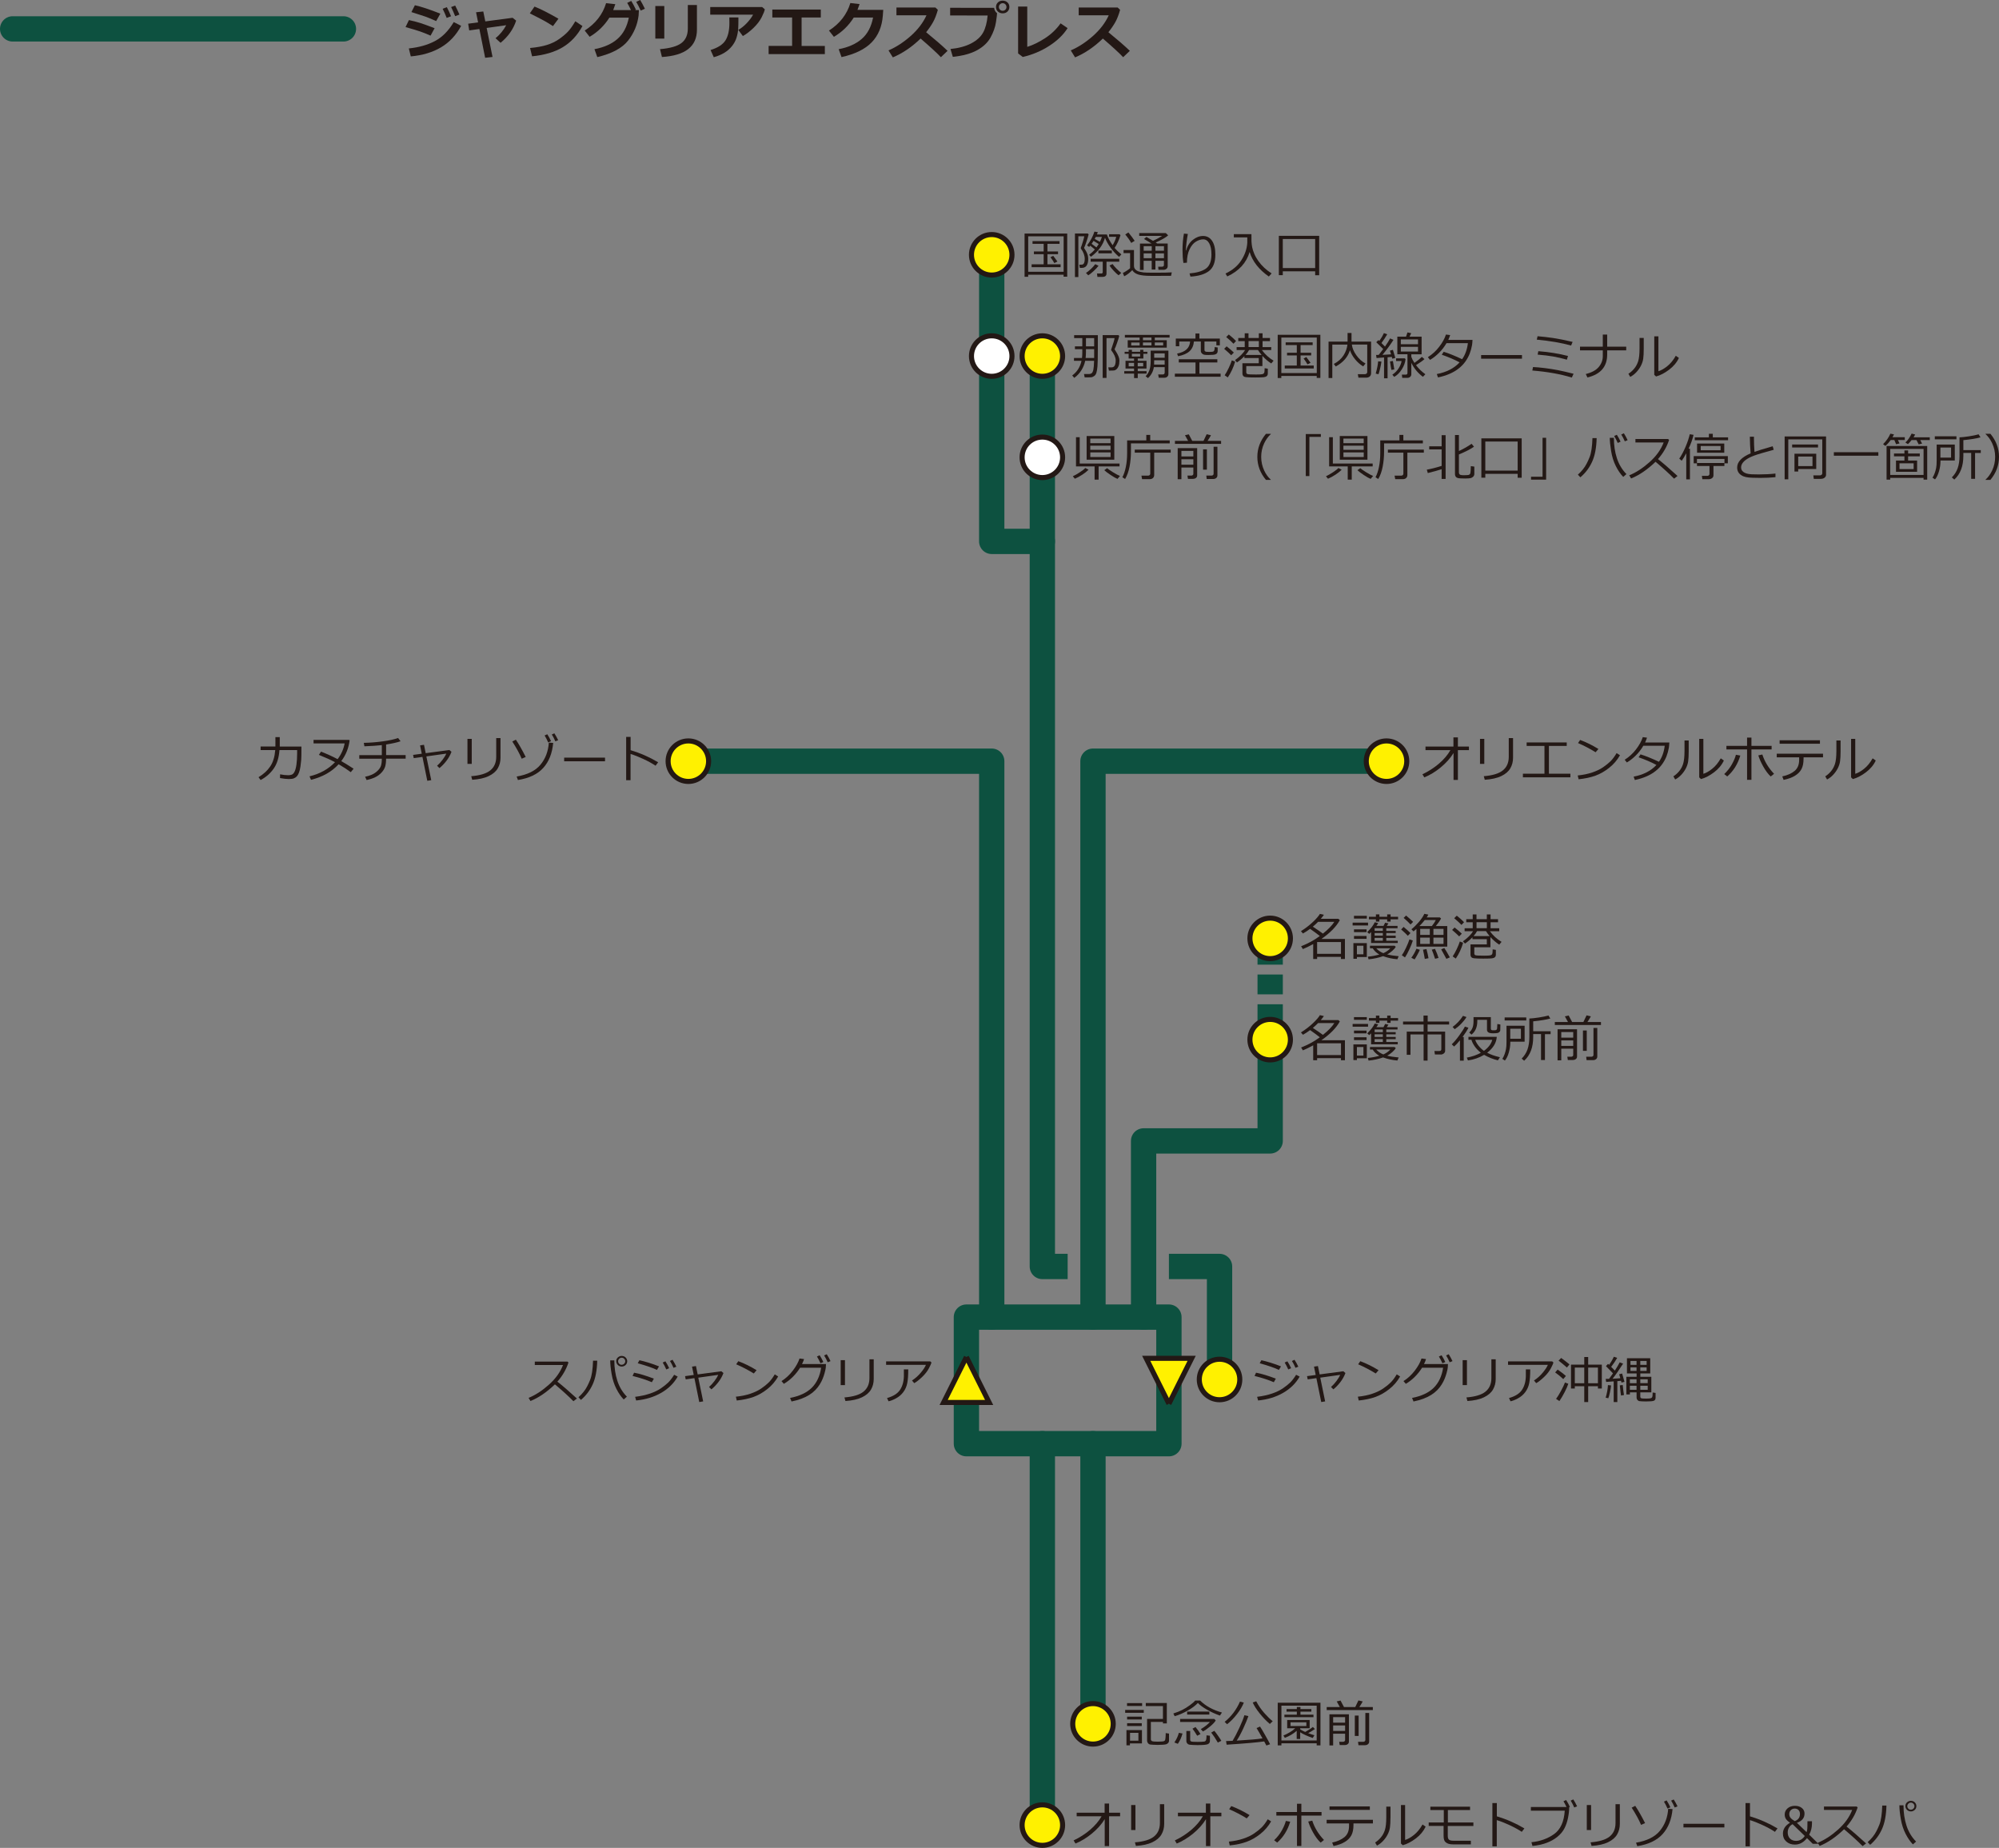 <?xml version="1.0" encoding="UTF-8"?>
<svg id="JE" xmlns="http://www.w3.org/2000/svg" xmlns:xlink="http://www.w3.org/1999/xlink" viewBox="0 0 592.27 547.46">
  <rect x="0" y="0" width="592.27" height="547.46" fill="#808080" stroke="none"/>
  <defs>
    <style>
      .cls-1 {
        stroke-dasharray: 5.87 2.94;
      }

      .cls-1, .cls-2, .cls-3 {
        fill: none;
        stroke: #0d5140;
        stroke-linejoin: round;
        stroke-width: 7.5px;
      }

      .cls-2 {
        stroke-linecap: round;
      }

      .cls-4 {
        fill: #fff;
      }

      .cls-4, .cls-5 {
        stroke: #231815;
        stroke-width: 1.5px;
      }

      .cls-5 {
        fill: #fff100;
      }

      .cls-6 {
        fill: #231815;
      }
    </style>
    <symbol id="_新規シンボル_164" data-name="新規シンボル 164" viewBox="0 0 13.5 13.5">
      <circle class="cls-4" cx="6.75" cy="6.75" r="6"/>
    </symbol>
    <symbol id="_新規シンボル_172" data-name="新規シンボル 172" viewBox="0 0 13.5 13.5">
      <circle class="cls-5" cx="6.75" cy="6.75" r="6"/>
    </symbol>
    <symbol id="_新規シンボル_173" data-name="新規シンボル 173" viewBox="0 0 15.9 14.56">
      <polyline class="cls-5" points="7.95 .34 1.21 13.81 14.68 13.81 7.95 .34"/>
    </symbol>
  </defs>
  <g>
    <line class="cls-3" x1="376.33" y1="309.34" x2="376.33" y2="306.34"/>
    <line class="cls-1" x1="376.33" y1="303.4" x2="376.33" y2="287.26"/>
    <line class="cls-3" x1="376.33" y1="285.79" x2="376.33" y2="282.79"/>
  </g>
  <polyline class="cls-2" points="376.33 309.91 376.33 338.01 338.83 338.01 338.83 390.21"/>
  <polyline class="cls-2" points="293.83 75.49 293.83 160.39 308.83 160.39"/>
  <use width="13.5" height="13.5" transform="translate(287.08 98.74)" xlink:href="#_新規シンボル_164"/>
  <g>
    <path class="cls-6" d="M315.13,81.38h-10.5v.62h-1.07v-12.81h12.64v12.78h-1.08v-.59ZM304.64,80.52h10.5v-10.51h-10.5v10.51ZM305.65,79.16v-.86h3.57v-3h-2.89v-.8h2.89v-2.26h-3.3v-.81h8v.81h-3.58v2.26h3.14v.8h-3.14v3h3.9v.86h-8.58ZM312.38,77.94c-.24-.45-.62-1.03-1.14-1.74l.81-.41c.3.38.71.94,1.25,1.69l-.91.46Z"/>
    <path class="cls-6" d="M321.19,73.45c.14.2.34.53.6.99.26.46.43.88.51,1.24s.12.71.12,1.03c0,.42-.04.8-.12,1.14-.08.33-.2.61-.35.83s-.34.39-.56.49-.4.17-.57.18-.46.02-.88.02l-.17-.94.86-.04c.51-.09.76-.64.76-1.66s-.38-2.09-1.13-3.06l-.04-.24c.18-.44.39-1.08.64-1.91.25-.83.38-1.33.38-1.52h-1.74v12.08h-1.01v-12.9h3.82l.23.29c-.12.49-.34,1.21-.65,2.15s-.54,1.54-.7,1.81ZM322.43,81.56l-.67-.69c1.14-.8,2.05-1.67,2.74-2.61l.98.47c-.31.44-.79.96-1.45,1.57-.66.61-1.19,1.03-1.59,1.26ZM324.38,73.89c-.44-.38-.9-.75-1.37-1.11-.1.12-.2.25-.31.38l-.62-.45c1.02-1.34,1.75-2.71,2.18-4.09l1,.15c-.06.22-.15.45-.25.69h2.94c.33.98.9,2.04,1.7,3.19.52-.84.87-1.68,1.07-2.5h-2.12v-.76h3.12l.26.31c-.47,1.49-1.05,2.74-1.74,3.74.51.62,1.17,1.26,2,1.93l-.67.73c-.87-.72-1.68-1.59-2.44-2.61s-1.34-2.03-1.74-3.05c-.59,2.15-1.98,4.03-4.17,5.63l-.53-.59c.64-.48,1.22-1.01,1.71-1.59ZM326.24,81.04c.32,0,.48-.14.48-.42v-3.09h-3.57v-.87h8.47v.87h-3.78v3.49c0,.67-.4,1.01-1.21,1.01h-1.49l-.11-1h1.21ZM323.42,72.23c.34.24.82.6,1.44,1.07.33-.47.55-.81.67-1-.37-.25-.87-.56-1.52-.94-.21.34-.4.63-.58.87ZM325.88,71.65c.27-.53.47-1.02.59-1.46h-1.81c-.08.17-.19.36-.31.59.65.36,1.16.65,1.53.87ZM325.43,75.05v-.84h3.99v.84h-3.99ZM331.43,81.56c-.41-.28-.89-.73-1.45-1.33s-.97-1.12-1.25-1.57l.92-.43c.23.37.62.82,1.15,1.36.53.54,1,.96,1.41,1.26l-.78.7Z"/>
    <path class="cls-6" d="M346.97,81.72c-1.08,0-3.07.01-5.95.01-1.69,0-2.95-.14-3.79-.41-.84-.28-1.42-.7-1.75-1.29-.81.83-1.61,1.44-2.4,1.82l-.4-.98c.27-.12.65-.34,1.12-.65.48-.31.82-.56,1.03-.76v-4.48h-1.94v-.91h3.09v4.7c0,.46.16.83.48,1.12s.7.49,1.14.59.84.18,1.22.23,1.49.08,3.32.08c2.36,0,4.04-.03,5.04-.1l-.21,1.01ZM335.16,71.98c-.42-.77-1.01-1.61-1.76-2.53l.93-.58c.79.97,1.4,1.8,1.85,2.48l-1.03.63ZM344.86,77.27h-2.53v2.59h-1.1v-2.59h-2.39v2.71h-1.09v-7.82h3.43c-.49-.34-1.24-.79-2.23-1.35l.72-.61c.48.26,1.13.65,1.95,1.15,1.13-.53,2.03-1.02,2.7-1.46h-6.79v-.84h7.88l.7.67c-.66.62-1.9,1.32-3.7,2.12.11.07.27.17.48.31h3.08v6.7c0,.34-.12.61-.37.8s-.55.29-.93.29h-1.43l-.09-.93h1.13c.38,0,.57-.17.57-.51v-1.24ZM341.24,74.28v-1.35h-2.39v1.35h2.39ZM338.85,76.49h2.39v-1.42h-2.39v1.42ZM342.33,72.93v1.35h2.53v-1.35h-2.53ZM342.33,76.49h2.53v-1.42h-2.53v1.42Z"/>
    <path class="cls-6" d="M352.71,81.96l-.27-.96c2.1-.17,3.71-.63,4.82-1.4s1.67-2.18,1.67-4.23c0-1.44-.23-2.54-.67-3.31-.44-.76-1.03-1.15-1.77-1.15-.7,0-1.42.23-2.16.68-.74.45-1.37,1.21-1.89,2.28s-.77,2.39-.77,3.96l-1.04.07c-.18-1.12-.27-2.39-.27-3.79,0-1.79.14-3.43.42-4.9l1.16.1c-.33,1.77-.52,3.39-.59,4.88h.1c.36-1.33,1.01-2.37,1.97-3.13.95-.76,1.96-1.14,3.02-1.15,1.13,0,2.02.47,2.67,1.42s.98,2.31.98,4.08c0,2.29-.62,3.91-1.88,4.88s-3.09,1.52-5.52,1.66Z"/>
    <path class="cls-6" d="M363.61,81.88l-.51-.84c2.07-.98,3.63-2.29,4.69-3.94,1.06-1.65,1.65-3.37,1.76-5.15,0-.05,0-.12,0-.2v-1.42h-3.99v-.97h5.22c0,1.25,0,1.97.01,2.14.03.61.1,1.19.21,1.76.11.57.32,1.21.62,1.93.3.72.7,1.42,1.2,2.13s1.08,1.37,1.75,2c.67.63,1.4,1.19,2.19,1.68l-.83.92c-2.92-2.04-4.82-4.46-5.69-7.27-.95,3.23-3.16,5.64-6.61,7.24Z"/>
    <path class="cls-6" d="M389.66,80.38h-9.59v1.14h-1.17v-11.65h11.95v11.67h-1.19v-1.16ZM380.07,79.42h9.59v-8.61h-9.59v8.61Z"/>
  </g>
  <g>
    <path class="cls-6" d="M430.65,223.11c-.93,1.51-2.19,2.92-3.76,4.22s-3.21,2.3-4.89,2.98l-.56-.92c1.75-.82,3.37-1.86,4.86-3.12,1.48-1.27,2.63-2.61,3.43-4.03h-7.38v-1.06h8.28v-2.72h1.32v2.72h3.27v1.06h-3.27v8.82h-1.29v-7.95Z"/>
    <path class="cls-6" d="M439.77,226.31h-1.27v-7.4h1.27v7.4ZM448.29,224.51c0,1.15-.27,2.19-.81,3.12-.54.94-1.44,1.7-2.69,2.3-1.25.6-2.88.96-4.88,1.09l-.29-1.06c2.58-.21,4.46-.77,5.63-1.71s1.77-2.28,1.77-4.03v-5.56h1.27v5.84Z"/>
    <path class="cls-6" d="M465.28,230.29h-14.07v-1.07h6.39v-8.23h-5.28v-1.03h11.88v1.03h-5.28v8.23h6.36v1.07Z"/>
    <path class="cls-6" d="M479.97,223.76c-.82,1.43-1.88,2.67-3.19,3.71-1.31,1.04-2.67,1.82-4.08,2.33-1.41.51-3.08.87-4.99,1.07l-.26-1.13c1.59-.16,3.02-.45,4.28-.88s2.33-.93,3.2-1.53c.88-.6,1.61-1.19,2.22-1.78.6-.59,1.21-1.4,1.82-2.43l1,.63ZM473.58,221.9l-.83.96c-1.74-1.07-3.48-1.98-5.21-2.72l.63-.92c1.83.68,3.63,1.57,5.41,2.67Z"/>
    <path class="cls-6" d="M487.98,218.54c-.16.5-.34.97-.56,1.43h7.18c-.04.71-.09,1.23-.14,1.54-.16.91-.4,1.77-.71,2.56-.31.79-.73,1.56-1.25,2.29-.51.73-1.16,1.41-1.95,2.04-.78.63-1.69,1.17-2.73,1.62-1.04.45-2.19.81-3.45,1.07l-.35-1c2.88-.55,5.13-1.7,6.75-3.46-1.46-.8-3.22-1.55-5.28-2.27l.57-.87c1.49.46,3.31,1.19,5.46,2.2.92-1.31,1.49-2.9,1.71-4.75h-6.34c-.62,1.06-1.36,2.03-2.25,2.9-.88.87-1.76,1.55-2.63,2.05l-.64-.8c1.32-.84,2.45-1.88,3.39-3.12.95-1.24,1.6-2.44,1.97-3.59l1.23.16Z"/>
    <path class="cls-6" d="M500.33,222.71c0,1.15-.05,2.09-.15,2.82-.1.72-.34,1.44-.7,2.13-.36.7-.82,1.33-1.37,1.91s-1.14,1.03-1.78,1.36l-.54-.93c.61-.38,1.17-.87,1.69-1.49.52-.62.92-1.34,1.19-2.18s.42-2.13.42-3.86v-3.09h1.24v3.33ZM510.75,225.32c-.62,1.33-1.59,2.49-2.9,3.48-1.31.99-2.6,1.66-3.87,2.01l-.53-.5v-11.4h1.23v10.34c.8-.24,1.68-.73,2.62-1.49.95-.75,1.79-1.78,2.53-3.09l.92.64Z"/>
    <path class="cls-6" d="M515.63,223.83c-.76,2.55-2.05,4.61-3.88,6.2l-.89-.7c.95-.9,1.72-1.89,2.31-2.96.59-1.08.97-2,1.15-2.76l1.3.23ZM518.92,231.03h-1.29v-9h-6.12v-1.05h6.12v-2.46h1.29v2.46h5.98v1.05h-5.98v9ZM525.63,229.25l-1,.79c-.79-.74-1.53-1.73-2.21-2.95s-1.17-2.33-1.46-3.3l1.19-.26c.67,2.08,1.83,3.99,3.47,5.72Z"/>
    <path class="cls-6" d="M534.36,224.84c0,1.23-.2,2.23-.61,3.01-.41.78-1.05,1.43-1.93,1.97s-2,.95-3.37,1.23l-.39-1.03c1.53-.33,2.75-.87,3.65-1.62.9-.75,1.35-1.85,1.35-3.28v-.76h-6.64v-1.07h13.71v1.07h-5.76v.49ZM539.22,220.34h-11.95v-1.02h11.95v1.02Z"/>
    <path class="cls-6" d="M545.33,222.71c0,1.15-.05,2.09-.15,2.82-.1.72-.34,1.44-.7,2.13-.36.7-.82,1.33-1.37,1.91s-1.14,1.03-1.78,1.36l-.54-.93c.61-.38,1.17-.87,1.69-1.49.52-.62.92-1.34,1.19-2.18s.42-2.13.42-3.86v-3.09h1.24v3.33ZM555.75,225.32c-.62,1.33-1.59,2.49-2.9,3.48-1.31.99-2.6,1.66-3.87,2.01l-.53-.5v-11.4h1.23v10.34c.8-.24,1.68-.73,2.62-1.49.95-.75,1.79-1.78,2.53-3.09l.92.64Z"/>
  </g>
  <g>
    <path class="cls-6" d="M170.94,414.32l-1.04.81c-1.34-1.38-3.17-3.04-5.49-5-2.43,2.33-4.84,3.98-7.24,4.94l-.56-.93c2.01-.82,4.01-2.12,6.01-3.9,1.99-1.78,3.39-3.72,4.19-5.83h-8.36v-1.02h9.68l.3.27c-.68,2.07-1.78,3.96-3.29,5.67,1.49,1.17,3.43,2.83,5.79,5Z"/>
    <path class="cls-6" d="M176.95,403.12c-.07,2.88-.52,5.21-1.34,7.01-.82,1.8-1.98,3.34-3.49,4.61l-.73-.79c.56-.5,1.05-1.02,1.48-1.55s.8-1.09,1.11-1.7c.32-.61.6-1.23.86-1.88.26-.64.46-1.44.6-2.39.14-.95.23-2.05.27-3.31h1.25ZM185.74,413.78l-.94.83c-.79-.81-1.51-1.85-2.17-3.14s-1.13-2.74-1.41-4.37-.42-2.98-.42-4.07h1.22v.12c0,2.1.29,4.06.88,5.89s1.53,3.41,2.84,4.74ZM182.57,403.27c0-.44.16-.81.49-1.11s.7-.45,1.13-.45c.48,0,.87.16,1.18.47.3.31.46.67.46,1.08,0,.47-.16.85-.49,1.15s-.7.45-1.11.45c-.48,0-.87-.16-1.18-.47-.31-.31-.47-.69-.47-1.12ZM184.18,404.33c.29,0,.54-.1.75-.3.21-.2.32-.45.32-.73s-.1-.54-.31-.75-.46-.31-.75-.31c-.27,0-.52.1-.73.31-.21.21-.32.45-.32.74s.1.53.31.74.45.31.73.31Z"/>
    <path class="cls-6" d="M193.73,408.44l-.6,1.06c-1.52-.66-3.42-1.28-5.71-1.86l.45-.96c1.65.31,3.6.9,5.85,1.76ZM200.79,407.83c-1.13,1.99-2.77,3.6-4.91,4.83-2.14,1.23-4.61,1.98-7.4,2.25l-.3-1.08c1.66-.21,3.13-.53,4.42-.97s2.37-.96,3.24-1.56c.87-.6,1.58-1.17,2.13-1.7s1.14-1.3,1.77-2.3l1.05.53ZM195.26,404.81l-.62,1.04c-1.22-.59-3.11-1.24-5.69-1.97l.5-.89c.69.14,1.6.38,2.74.73s2.16.72,3.07,1.09ZM198.25,405.35l-.84.37c-.35-.8-.71-1.48-1.06-2.05l.8-.36c.42.65.79,1.33,1.11,2.04ZM200.39,404.9l-.84.34c-.33-.78-.68-1.45-1.05-2.03l.76-.36c.4.61.77,1.29,1.13,2.04Z"/>
    <path class="cls-6" d="M208.36,415.18l-1.18.19-1.44-7.08-2.57.37-.2-.96,2.57-.35-.5-2.47,1.16-.17.51,2.48,7.01-.94.63.53c-.36.96-.87,1.87-1.53,2.72-.66.85-1.34,1.55-2.05,2.11l-.69-.7c.57-.5,1.1-1.09,1.61-1.77.51-.68.88-1.28,1.1-1.82l-5.9.83,1.45,7.05Z"/>
    <path class="cls-6" d="M230.55,407.81c-.82,1.43-1.88,2.67-3.19,3.71-1.31,1.04-2.67,1.82-4.08,2.33-1.41.51-3.08.87-4.99,1.07l-.26-1.13c1.59-.16,3.02-.45,4.28-.88s2.33-.93,3.2-1.53c.88-.6,1.62-1.19,2.22-1.78s1.21-1.4,1.82-2.43l1,.63ZM224.16,405.95l-.83.96c-1.74-1.07-3.48-1.98-5.21-2.72l.63-.92c1.83.68,3.63,1.57,5.41,2.67Z"/>
    <path class="cls-6" d="M238.24,402.62c-.14.46-.34.96-.61,1.5h7.1l-.06,1.02c-.01.29-.14.86-.37,1.71-.15.54-.34,1.09-.56,1.63-.22.55-.51,1.11-.88,1.7s-.8,1.14-1.31,1.66c-.51.52-1.1.99-1.78,1.42-.68.43-1.46.81-2.35,1.14s-1.86.6-2.9.81l-.43-1.05c2.82-.55,4.96-1.56,6.43-3.02,1.47-1.47,2.4-3.44,2.77-5.93h-6.24c-.58.95-1.29,1.84-2.14,2.69-.85.85-1.74,1.54-2.67,2.08l-.69-.81c1.29-.82,2.42-1.87,3.38-3.14s1.61-2.46,1.96-3.56l1.35.18ZM243.93,403.52l-.83.37c-.32-.72-.67-1.39-1.05-2.01l.8-.36c.43.67.79,1.33,1.09,1.99ZM246.07,403.25l-.84.34c-.33-.76-.68-1.44-1.05-2.02l.77-.36c.39.6.76,1.27,1.12,2.04Z"/>
    <path class="cls-6" d="M250.35,410.36h-1.27v-7.4h1.27v7.4ZM258.87,408.56c0,1.15-.27,2.19-.81,3.12-.54.94-1.44,1.7-2.69,2.3-1.25.6-2.88.96-4.88,1.09l-.29-1.06c2.58-.21,4.46-.77,5.63-1.71s1.77-2.28,1.77-4.03v-5.56h1.27v5.84Z"/>
    <path class="cls-6" d="M275.99,403.66c-.08.31-.34.89-.78,1.73s-1.1,1.7-2,2.56c-.9.86-1.68,1.47-2.34,1.83l-.66-.79c.99-.63,1.86-1.42,2.63-2.34s1.26-1.69,1.49-2.29h-11.79v-1.03h13.08l.37.34ZM269.1,405.7c0,1.75-.1,3.11-.3,4.09-.2.98-.58,1.85-1.16,2.63-.58.78-1.31,1.4-2.19,1.87s-1.61.75-2.19.86l-.45-.96c1.81-.51,3.09-1.3,3.82-2.38s1.13-2.43,1.17-4.08v-2.03h1.29Z"/>
  </g>
  <g>
    <path class="cls-6" d="M378.01,408.44l-.6,1.06c-1.52-.66-3.42-1.28-5.71-1.86l.45-.96c1.65.31,3.6.9,5.85,1.76ZM385.07,407.83c-1.13,1.99-2.77,3.6-4.91,4.83-2.14,1.23-4.61,1.98-7.4,2.25l-.3-1.08c1.66-.21,3.13-.53,4.42-.97s2.37-.96,3.24-1.56c.87-.6,1.58-1.17,2.13-1.7s1.14-1.3,1.77-2.3l1.05.53ZM379.54,404.81l-.62,1.04c-1.22-.59-3.11-1.24-5.69-1.97l.5-.89c.69.14,1.6.38,2.74.73,1.14.35,2.16.72,3.07,1.09ZM382.53,405.35l-.84.37c-.35-.8-.71-1.48-1.06-2.05l.8-.36c.42.65.79,1.33,1.11,2.04ZM384.67,404.9l-.84.34c-.33-.78-.68-1.45-1.05-2.03l.76-.36c.4.61.77,1.29,1.13,2.04Z"/>
    <path class="cls-6" d="M392.64,415.18l-1.18.19-1.44-7.08-2.57.37-.2-.96,2.57-.35-.5-2.47,1.16-.17.51,2.48,7.01-.94.63.53c-.36.96-.87,1.87-1.53,2.72-.66.85-1.34,1.55-2.05,2.11l-.69-.7c.57-.5,1.1-1.09,1.61-1.77.51-.68.88-1.28,1.1-1.82l-5.9.83,1.45,7.05Z"/>
    <path class="cls-6" d="M414.83,407.81c-.82,1.43-1.88,2.67-3.19,3.71-1.31,1.04-2.67,1.82-4.08,2.33-1.41.51-3.08.87-4.99,1.07l-.26-1.13c1.59-.16,3.02-.45,4.28-.88s2.33-.93,3.2-1.53c.88-.6,1.62-1.19,2.22-1.78s1.21-1.4,1.82-2.43l1,.63ZM408.44,405.95l-.83.96c-1.74-1.07-3.48-1.98-5.21-2.72l.63-.92c1.83.68,3.63,1.57,5.41,2.67Z"/>
    <path class="cls-6" d="M422.52,402.62c-.14.46-.34.96-.61,1.5h7.1l-.06,1.02c-.01.29-.14.86-.37,1.71-.15.54-.34,1.09-.56,1.63-.22.55-.51,1.11-.88,1.7-.36.59-.8,1.14-1.31,1.66-.51.52-1.11.99-1.78,1.42-.68.43-1.46.81-2.35,1.14-.89.33-1.86.6-2.9.81l-.43-1.05c2.82-.55,4.96-1.56,6.43-3.02,1.47-1.47,2.4-3.44,2.77-5.93h-6.24c-.58.95-1.29,1.84-2.14,2.69-.85.85-1.74,1.54-2.67,2.08l-.69-.81c1.29-.82,2.42-1.87,3.38-3.14s1.61-2.46,1.96-3.56l1.35.18ZM428.21,403.52l-.84.37c-.32-.72-.67-1.39-1.05-2.01l.8-.36c.43.67.79,1.33,1.09,1.99ZM430.35,403.25l-.84.34c-.33-.76-.68-1.44-1.05-2.02l.77-.36c.38.6.76,1.27,1.12,2.04Z"/>
    <path class="cls-6" d="M434.63,410.36h-1.27v-7.4h1.27v7.4ZM443.15,408.56c0,1.15-.27,2.19-.81,3.12-.54.94-1.44,1.7-2.69,2.3-1.25.6-2.88.96-4.88,1.09l-.29-1.06c2.58-.21,4.46-.77,5.63-1.71s1.76-2.28,1.76-4.03v-5.56h1.28v5.84Z"/>
    <path class="cls-6" d="M460.27,403.66c-.08.31-.34.89-.78,1.73-.44.85-1.1,1.7-2,2.56-.9.86-1.68,1.47-2.34,1.83l-.66-.79c.99-.63,1.86-1.42,2.62-2.34.76-.93,1.26-1.69,1.49-2.29h-11.79v-1.03h13.08l.37.34ZM453.38,405.7c0,1.75-.1,3.11-.3,4.09-.2.98-.58,1.85-1.16,2.63-.58.78-1.31,1.4-2.19,1.87s-1.61.75-2.19.86l-.45-.96c1.81-.51,3.09-1.3,3.82-2.38s1.13-2.43,1.17-4.08v-2.03h1.29Z"/>
    <path class="cls-6" d="M463.16,408.57c-.68-.66-1.48-1.32-2.39-1.97l.73-.84c1,.69,1.82,1.32,2.45,1.88l-.78.93ZM462.02,415.09l-.98-.66c.4-.52.88-1.3,1.44-2.33.56-1.03.96-1.87,1.2-2.52l.98.38c-.2.64-.56,1.47-1.09,2.5-.53,1.03-1.05,1.9-1.55,2.63ZM464.25,405.15c-.54-.49-1.36-1.17-2.47-2.05l.77-.79c.61.44,1.43,1.08,2.46,1.91l-.76.93ZM473.44,410.68h-2.89v4.7h-1.16v-4.7h-2.8v.69h-1.13v-7.08h3.93v-2.26h1.16v2.26h4.04v7.08h-1.15v-.69ZM466.59,409.81h2.8v-4.65h-2.8v4.65ZM470.55,409.81h2.89v-4.65h-2.89v4.65Z"/>
    <path class="cls-6" d="M478.11,415.37v-6.12l-2.23.16-.14-.89,1-.02c.33-.44.72-.99,1.16-1.63-.4-.43-1.09-1.15-2.08-2.14l.62-.67.31.29c.62-.87,1.08-1.67,1.4-2.4l1,.34c-.54.94-1.14,1.82-1.79,2.66.48.47.84.84,1.09,1.11.65-1,1.13-1.82,1.44-2.45l1.01.38c-1.19,1.87-2.23,3.36-3.13,4.48.96-.04,1.73-.09,2.31-.15-.13-.47-.25-.86-.36-1.18l.89-.21c.19.61.42,1.43.69,2.45l-.89.23c-.03-.17-.07-.34-.12-.53-.24.03-.61.06-1.1.1v6.2h-1.07ZM476.53,414.25l-.8-.17c.39-1.29.62-2.54.67-3.73l.93.1c-.04.53-.15,1.21-.33,2.04s-.33,1.42-.48,1.75ZM480.28,413.44c-.06-.3-.18-1.3-.35-3.01l.86-.1c.12,1.3.25,2.29.37,2.96l-.88.15ZM485.99,412.51v1.22c0,.26.09.43.27.51.18.08.66.11,1.44.11.48,0,.88-.02,1.18-.06.31-.04.51-.16.62-.35.11-.19.16-.65.16-1.39l.86.12v1.42c0,.45-.17.75-.49.89-.33.15-1.12.22-2.36.22-.35,0-.73,0-1.15-.03-.42-.02-.69-.04-.82-.07-.13-.03-.26-.09-.39-.19-.13-.1-.24-.23-.31-.38-.08-.16-.11-.34-.11-.54v-1.49h-1.98v.62h-1.05v-5.22h3.04v-1h-2.86v-4.51h6.9v4.51h-2.94v1h3.26v4.61h-3.26ZM484.88,408.64h-1.98v1.14h1.98v-1.14ZM482.9,411.75h1.98v-1.21h-1.98v1.21ZM483.08,404.35h1.8v-1.15h-1.8v1.15ZM484.88,405.09h-1.8v1.07h1.8v-1.07ZM485.99,404.35h1.88v-1.15h-1.88v1.15ZM487.87,405.09h-1.88v1.07h1.88v-1.07ZM488.19,409.78v-1.14h-2.2v1.14h2.2ZM485.99,411.75h2.2v-1.21h-2.2v1.21Z"/>
  </g>
  <g>
    <path class="cls-6" d="M333.37,507.44v-.86h5.51v.86h-5.51ZM334.78,516.51v.56h-1.03v-4.51h4.59v3.95h-3.57ZM333.92,505.42v-.86h4.47v.86h-4.47ZM333.94,509.42v-.84h4.35v.84h-4.35ZM333.94,511.36v-.84h4.35v.84h-4.35ZM337.29,513.38h-2.48v2.32h2.48v-2.32ZM339.85,509.26h4.71v-3.81h-5.08v-.92h6.23v6.06h-1.15v-.45h-3.58v5.11c0,.28.12.48.35.58.23.11.79.16,1.69.16.34,0,.72-.01,1.12-.04s.64-.07.71-.11.15-.1.25-.17c.1-.07.17-.32.21-.74s.07-.87.07-1.35v-.13l.98.15v2.08c0,.19-.04.36-.12.51s-.2.27-.34.37-.3.17-.46.22-.47.09-.93.12c-.46.03-.97.05-1.53.05-.43,0-.85-.01-1.27-.04-.42-.03-.72-.05-.9-.07-.18-.02-.35-.09-.49-.21s-.26-.26-.34-.43c-.08-.17-.12-.36-.12-.58v-6.36Z"/>
    <path class="cls-6" d="M355.58,503.82c1.64,1.61,3.79,2.79,6.46,3.54l-.6.9c-1.34-.47-2.62-1.05-3.82-1.74s-2.11-1.35-2.71-2c-.68.76-1.69,1.51-3.01,2.26-1.32.75-2.61,1.31-3.86,1.67l-.4-.81c1.06-.34,1.96-.7,2.68-1.07.73-.37,1.47-.83,2.24-1.4.77-.56,1.28-1.02,1.55-1.37h1.46ZM348.98,516.63l-1.03-.4c.62-.92,1.07-1.88,1.33-2.86l1.08.21c-.31,1.14-.77,2.15-1.38,3.05ZM356.42,512.97l-.64-.69c1.21-.72,2.1-1.43,2.7-2.12h-8.83v-.9h10.12l.43.44c-.29.51-.83,1.09-1.62,1.75-.79.66-1.51,1.17-2.16,1.52ZM351.49,512.82h1.14v2.63c0,.24.11.41.34.49.22.08.85.12,1.89.12.35,0,.73,0,1.14-.03s.68-.04.82-.07.27-.09.37-.2c.1-.11.18-.3.22-.57s.06-.63.06-1.07l1.01.11v1.53c0,.47-.21.79-.63.98-.42.18-1.43.27-3.04.27-.46,0-.91-.01-1.35-.04s-.76-.05-.96-.07c-.19-.02-.37-.09-.52-.19-.15-.11-.27-.24-.36-.4s-.12-.33-.12-.53v-2.95ZM351.73,507.97v-.89h6.58v.89h-6.58ZM354.7,514.23c-.58-.95-1.04-1.65-1.39-2.08l.9-.49c.61.73,1.1,1.42,1.47,2.07l-.98.51ZM360.82,516.26c-.67-1.18-1.33-2.16-1.96-2.96l.92-.52c.24.26.6.74,1.08,1.42s.82,1.2,1,1.54l-1.04.52Z"/>
    <path class="cls-6" d="M363.56,510.82l-.72-.69c1.96-1.58,3.47-3.58,4.54-6l1.14.28c-.37,1.01-1.03,2.13-1.98,3.37s-1.94,2.25-2.97,3.04ZM363.43,516.89l-.17-1.08c.54,0,1.18-.03,1.94-.07.61-1,1.27-2.28,2-3.85s1.23-2.81,1.49-3.73l1.19.26c-.32.93-.82,2.14-1.5,3.62s-1.34,2.69-1.96,3.64c3.68-.21,6.23-.43,7.64-.66-.85-1.54-1.44-2.55-1.76-3.05l1.03-.45c.29.42.78,1.24,1.47,2.46.69,1.22,1.2,2.14,1.51,2.77l-1.1.38c-.08-.18-.3-.58-.65-1.21-2.03.3-5.74.62-11.13.97ZM376.23,510.75c-1.06-.9-2.08-1.96-3.04-3.17-.96-1.21-1.64-2.28-2.03-3.2l1.04-.35c.65,1.26,1.46,2.43,2.41,3.5.96,1.07,1.78,1.87,2.47,2.4l-.86.83Z"/>
    <path class="cls-6" d="M390.11,516.48h-10.45v.61h-1.09v-12.63h12.66v12.63h-1.12v-.61ZM379.66,515.64h10.45v-10.31h-10.45v10.31ZM380.67,514.86l-.41-.7c.57-.22,1.19-.54,1.87-.94.68-.4,1.22-.8,1.62-1.2h-2.38v-2.45h6.66v2.45h-2.81v.31c.34.23.83.49,1.49.78,1.04-.58,1.79-1.07,2.26-1.48l.61.62c-.8.54-1.46.94-1.99,1.22.7.27,1.32.48,1.85.62l-.51.81c-1.6-.56-2.84-1.12-3.71-1.69v1.99h-1.03v-2.42c-1.01.89-2.19,1.58-3.52,2.08ZM380.55,508.74v-.75h3.68v-.89h-3.05v-.76h3.05v-.62h1.07v.62h3.23v.76h-3.23v.89h3.86v.75h-8.61ZM387.05,510.26h-4.69v1.1h4.69v-1.1Z"/>
    <path class="cls-6" d="M396.97,505.73c-.37-.69-.67-1.24-.92-1.66l1.13-.26c.36.66.7,1.3,1.02,1.93h3.34c.48-.96.79-1.61.94-1.97l1.27.31c-.3.55-.63,1.1-1.01,1.66h4.01v.89h-13.67v-.89h3.89ZM398.53,513.64h-3.54v3.46h-1.1v-9.21h5.77v8.09c0,.32-.12.57-.36.75-.24.18-.54.27-.92.27h-1.45l-.15-.97h1.15c.15,0,.28-.04.41-.14.12-.09.19-.2.19-.34v-1.93ZM398.53,510.37v-1.65h-3.54v1.65h3.54ZM394.99,512.81h3.54v-1.62h-3.54v1.62ZM401.41,514.29v-6.03h1.13v6.03h-1.13ZM404.42,517.04h-1.93l-.12-1.01h1.56c.16,0,.3-.05.42-.15.12-.1.18-.22.18-.37v-8.02h1.13v8.48c0,.33-.12.59-.36.78s-.53.29-.88.29Z"/>
  </g>
  <g>
    <path class="cls-6" d="M327.3,538.97c-.93,1.51-2.19,2.92-3.76,4.22-1.58,1.3-3.21,2.3-4.89,2.98l-.56-.92c1.75-.82,3.37-1.86,4.86-3.12,1.48-1.27,2.63-2.61,3.43-4.03h-7.38v-1.06h8.28v-2.72h1.32v2.72h3.27v1.06h-3.27v8.82h-1.29v-7.95Z"/>
    <path class="cls-6" d="M336.41,542.17h-1.27v-7.4h1.27v7.4ZM344.93,540.37c0,1.15-.27,2.19-.81,3.12s-1.44,1.7-2.69,2.3c-1.25.6-2.88.96-4.88,1.09l-.29-1.06c2.58-.21,4.46-.77,5.63-1.71s1.77-2.28,1.77-4.03v-5.56h1.27v5.84Z"/>
    <path class="cls-6" d="M357.3,538.97c-.93,1.51-2.19,2.92-3.76,4.22-1.58,1.3-3.21,2.3-4.89,2.98l-.56-.92c1.75-.82,3.37-1.86,4.86-3.12,1.48-1.27,2.63-2.61,3.43-4.03h-7.38v-1.06h8.28v-2.72h1.32v2.72h3.27v1.06h-3.27v8.82h-1.29v-7.95Z"/>
    <path class="cls-6" d="M376.61,539.62c-.82,1.43-1.88,2.67-3.19,3.71s-2.67,1.82-4.08,2.33c-1.41.51-3.08.87-4.99,1.07l-.26-1.13c1.59-.16,3.02-.45,4.28-.88,1.26-.42,2.33-.93,3.2-1.53.88-.6,1.62-1.19,2.22-1.78.6-.59,1.21-1.4,1.82-2.43l1,.63ZM370.22,537.76l-.83.96c-1.74-1.07-3.48-1.98-5.21-2.72l.63-.92c1.83.68,3.63,1.57,5.41,2.67Z"/>
    <path class="cls-6" d="M382.27,539.69c-.76,2.55-2.05,4.61-3.87,6.2l-.89-.7c.95-.9,1.72-1.89,2.31-2.96.59-1.08.97-2,1.15-2.76l1.3.23ZM385.57,546.89h-1.29v-9h-6.12v-1.05h6.12v-2.46h1.29v2.46h5.98v1.05h-5.98v9ZM392.28,545.11l-1,.79c-.79-.74-1.53-1.73-2.21-2.95s-1.17-2.33-1.46-3.3l1.19-.26c.67,2.08,1.83,3.99,3.47,5.72Z"/>
    <path class="cls-6" d="M401.01,540.7c0,1.23-.2,2.23-.61,3.01-.41.78-1.05,1.43-1.93,1.97-.88.54-2,.95-3.37,1.23l-.4-1.03c1.53-.33,2.75-.87,3.65-1.62.9-.75,1.35-1.85,1.35-3.29v-.76h-6.64v-1.07h13.71v1.07h-5.76v.49ZM405.86,536.2h-11.95v-1.02h11.95v1.02Z"/>
    <path class="cls-6" d="M411.97,538.57c0,1.15-.05,2.09-.15,2.82-.1.73-.34,1.44-.7,2.13-.36.7-.82,1.33-1.37,1.91s-1.15,1.03-1.78,1.36l-.54-.93c.61-.38,1.17-.87,1.69-1.49s.92-1.34,1.19-2.18c.28-.84.42-2.13.42-3.86v-3.09h1.25v3.33ZM422.39,541.18c-.63,1.33-1.59,2.49-2.9,3.48-1.31.99-2.6,1.66-3.87,2.01l-.54-.5v-11.4h1.23v10.34c.81-.24,1.68-.73,2.63-1.49.94-.75,1.79-1.78,2.53-3.09l.92.64Z"/>
    <path class="cls-6" d="M436.55,540.97h-7.6v2.86c0,.63.13,1.05.4,1.23.27.19.69.28,1.26.28h5.18v1.08h-5.24c-.5,0-.93-.05-1.29-.15-.36-.1-.66-.25-.9-.45s-.4-.45-.5-.74c-.1-.29-.15-.75-.15-1.38v-2.75h-4.41v-1.02h4.47v-3.68h-3.98v-1h11.76v1h-6.57v3.68h7.56v1.02Z"/>
    <path class="cls-6" d="M451.65,541.69l-.77,1.02c-1.02-.68-2.23-1.35-3.64-2-1.41-.65-2.67-1.15-3.77-1.48v7.77h-1.3v-12.82h1.32v3.93c2.9.87,5.62,2.07,8.17,3.59Z"/>
    <path class="cls-6" d="M464.93,535.42c0,.94-.12,1.98-.35,3.13-.23,1.15-.58,2.19-1.06,3.12-.48.93-1.18,1.77-2.12,2.53-.94.76-2.02,1.36-3.25,1.8-1.23.44-2.6.74-4.11.89l-.3-1.11c2.56-.25,4.8-1.05,6.7-2.4s2.96-3.67,3.17-6.95h-10.04v-1.08h10.56c-.33-.7-.63-1.27-.9-1.71l.79-.36c.43.67.81,1.35,1.11,2.04l-.21.1ZM467.26,535.15l-.84.34c-.32-.75-.67-1.43-1.05-2.03l.77-.36c.39.61.77,1.29,1.13,2.04Z"/>
    <path class="cls-6" d="M471.41,542.17h-1.27v-7.4h1.27v7.4ZM479.93,540.37c0,1.15-.27,2.19-.81,3.12s-1.44,1.7-2.69,2.3c-1.25.6-2.88.96-4.88,1.09l-.29-1.06c2.58-.21,4.46-.77,5.63-1.71s1.76-2.28,1.76-4.03v-5.56h1.28v5.84Z"/>
    <path class="cls-6" d="M487.42,540.12l-1.2.52c-.62-1.48-1.55-3.18-2.78-5.1l1.05-.54c.87,1.28,1.84,2.99,2.92,5.12ZM495.55,535.96c-.28,3.06-1.26,5.53-2.93,7.39-1.68,1.87-4.18,3.07-7.52,3.6l-.37-1.03c3.22-.55,5.57-1.71,7.05-3.5s2.31-3.97,2.48-6.55l1.29.09ZM494.9,535.44l-.84.37c-.36-.81-.71-1.5-1.06-2.06l.79-.36c.43.66.8,1.35,1.11,2.04ZM497.02,535.15l-.84.34c-.33-.78-.68-1.45-1.05-2.03l.76-.34c.42.64.79,1.32,1.13,2.03Z"/>
    <path class="cls-6" d="M510.9,541.4h-12.12v-1.08h12.12v1.08Z"/>
    <path class="cls-6" d="M526.65,541.69l-.77,1.02c-1.02-.68-2.23-1.35-3.64-2-1.41-.65-2.67-1.15-3.77-1.48v7.77h-1.3v-12.82h1.32v3.93c2.9.87,5.62,2.07,8.17,3.59Z"/>
    <path class="cls-6" d="M538.8,546.25h-1.71l-1.71-1.68c-1,1.27-2.19,1.91-3.59,1.91-1.02,0-1.87-.3-2.54-.9s-1-1.38-1-2.33c0-1.34.7-2.42,2.11-3.24-.62-.42-1.03-.8-1.25-1.17-.22-.36-.33-.79-.33-1.29,0-.7.28-1.3.84-1.8.56-.5,1.29-.75,2.19-.75.84,0,1.52.21,2.05.64.53.43.79.97.79,1.64,0,1.31-.75,2.23-2.25,2.75l2.86,2.77c.11-.3.18-.63.21-.99s.05-1.11.05-2.25h1.34v.67c0,1.2-.28,2.31-.83,3.32l2.76,2.71ZM534.72,543.93l-3.6-3.49c-.43.21-.79.52-1.05.96-.27.43-.4.92-.4,1.48,0,.75.22,1.36.67,1.81.45.46,1.06.69,1.82.69,1.05,0,1.91-.48,2.56-1.44ZM533.3,537.4c0-.49-.15-.88-.44-1.16-.29-.29-.67-.43-1.12-.43s-.85.16-1.16.48-.45.71-.45,1.17c0,.42.13.79.39,1.11.26.31.67.64,1.24.96,1.03-.38,1.54-1.09,1.54-2.13Z"/>
    <path class="cls-6" d="M552.9,546.13l-1.04.81c-1.34-1.38-3.17-3.04-5.49-5-2.43,2.33-4.84,3.98-7.24,4.94l-.56-.93c2.01-.82,4.01-2.12,6.01-3.9,1.99-1.78,3.39-3.72,4.19-5.83h-8.36v-1.02h9.68l.3.27c-.68,2.07-1.78,3.96-3.29,5.67,1.49,1.17,3.42,2.83,5.79,5Z"/>
    <path class="cls-6" d="M558.92,534.93c-.07,2.88-.52,5.21-1.34,7.01s-1.99,3.34-3.49,4.61l-.73-.79c.56-.5,1.05-1.02,1.48-1.55.43-.53.8-1.1,1.11-1.7.32-.61.6-1.23.86-1.88.26-.64.46-1.44.6-2.39.14-.95.23-2.05.27-3.31h1.25ZM567.71,545.59l-.95.83c-.79-.81-1.51-1.85-2.17-3.14s-1.13-2.74-1.41-4.37-.42-2.98-.42-4.07h1.22v.12c0,2.1.29,4.06.88,5.89.59,1.83,1.53,3.41,2.84,4.74ZM564.53,535.08c0-.44.16-.81.49-1.11.33-.3.7-.45,1.13-.45.48,0,.87.16,1.18.46.3.31.46.67.46,1.08,0,.47-.16.85-.49,1.15s-.7.45-1.11.45c-.48,0-.87-.16-1.18-.47-.31-.32-.47-.69-.47-1.12ZM566.15,536.14c.29,0,.54-.1.75-.3.21-.2.32-.45.32-.73s-.11-.54-.32-.75-.46-.31-.75-.31c-.27,0-.52.1-.73.31-.21.21-.32.45-.32.74s.1.53.31.74.45.31.73.31Z"/>
  </g>
  <g>
    <path class="cls-6" d="M397.31,283.49h-7.07v.62h-1.16v-4.42c-1.02.57-2.04,1.06-3.06,1.49l-.52-.84c2.06-.82,3.82-1.77,5.29-2.86l.25-.18c-.8-.63-1.76-1.34-2.88-2.12-.73.55-1.43,1.01-2.12,1.38l-.59-.69c1.29-.81,2.46-1.7,3.49-2.67,1.03-.97,1.74-1.79,2.13-2.45l1.18.27c-.22.34-.53.73-.92,1.19h5.2l.44.4c-1.03,1.89-2.84,3.75-5.46,5.57h6.97v5.93h-1.18v-.62ZM388.96,274.53c1.3.85,2.3,1.54,3,2.06,1.59-1.26,2.71-2.42,3.38-3.49h-4.81c-.49.5-1.01.98-1.56,1.44ZM390.24,282.58h7.07v-3.49h-7.07v3.49Z"/>
    <path class="cls-6" d="M400.76,274.18v-.83h4.57v.83h-4.57ZM404.97,283.53h-2.94v.53h-1.04v-4.65h3.98v4.12ZM401.16,272.14v-.81h3.81v.81h-3.81ZM401.17,276.15v-.82h3.72v.82h-3.72ZM401.17,278.14v-.84h3.72v.84h-3.72ZM403.96,280.19h-1.93v2.54h1.93v-2.54ZM406.23,276.15c-.19.21-.37.38-.55.52l-.59-.52c1.06-1.03,1.8-2,2.23-2.92l1.01.25c-.11.23-.29.51-.54.83h2.12l.49-.95.97.21-.48.74h3.18v.69h-3.33v.79h2.78v.64h-2.78v.78h2.78v.66h-2.78v.84h3.39v.67h-7.9v-3.23ZM409.76,283.28c-1.28.47-2.71.78-4.28.93l-.2-.78c1.19-.12,2.32-.34,3.39-.64-.87-.5-1.52-1.12-1.96-1.85h-.81v-.75h7.27l.37.31c-.19.36-.53.76-1.03,1.2s-1.01.8-1.51,1.05c.83.22,1.97.41,3.4.54l-.38.9c-1.5-.12-2.92-.43-4.25-.92ZM407.66,273.03v-.66h-2.08v-.76h2.08v-.72h1.03v.72h2.31v-.72h1.01v.72h2.22v.76h-2.22v.66h-1.01v-.66h-2.31v.66h-1.03ZM409.71,275.78v-.79h-2.43v.79h2.43ZM407.28,277.2h2.43v-.78h-2.43v.78ZM409.71,277.86h-2.43v.84h2.43v-.84ZM409.86,282.39c.8-.35,1.5-.83,2.07-1.45h-4.17c.55.62,1.25,1.11,2.1,1.45Z"/>
    <path class="cls-6" d="M417.11,277.24c-.37-.42-1.02-1.04-1.97-1.87l.72-.76c.82.67,1.49,1.27,2.04,1.82l-.78.81ZM416.27,283.65l-.93-.65c.38-.51.79-1.24,1.23-2.19.45-.95.79-1.79,1.03-2.51l1,.34c-.21.72-.55,1.58-1.02,2.59-.46,1.01-.9,1.82-1.31,2.43ZM417.92,273.89c-.42-.48-1.1-1.13-2.05-1.95l.73-.7c.52.43,1.22,1.06,2.09,1.87l-.78.78ZM419.12,284.24l-.97-.49c.57-.75,1.08-1.65,1.52-2.68l1.01.32c-.15.37-.41.88-.77,1.53-.36.65-.62,1.09-.79,1.32ZM419.67,280.46v-5.25c-.31.27-.6.52-.87.73l-.62-.63c.63-.48,1.33-1.16,2.1-2.04.77-.87,1.35-1.72,1.73-2.54l1.17.23c-.09.23-.25.51-.48.84h3.92l.34.33c-.37.69-.89,1.43-1.56,2.23h3.4v6.09h-9.13ZM420.55,274.36h3.68c.53-.65.92-1.25,1.18-1.79h-3.27c-.45.58-.98,1.18-1.59,1.79ZM423.63,276.98v-1.79h-2.85v1.79h2.85ZM423.63,277.78h-2.85v1.87h2.85v-1.87ZM422.14,284.08c-.13-.82-.31-1.72-.53-2.72l1.03-.18c.27,1.01.47,1.91.6,2.7l-1.09.21ZM425.18,284.05c-.4-1.25-.72-2.15-.97-2.7l.95-.24c.49,1.04.84,1.94,1.05,2.69l-1.04.25ZM424.7,275.19v1.79h2.99v-1.79h-2.99ZM427.69,277.78h-2.99v1.87h2.99v-1.87ZM428.54,284.07c-.06-.13-.57-1.06-1.54-2.81l.93-.39c.45.67,1,1.59,1.63,2.77l-1.02.43Z"/>
    <path class="cls-6" d="M432.32,277.42c-.35-.38-1.04-1.02-2.08-1.91l.73-.73c.84.66,1.56,1.27,2.14,1.84l-.79.81ZM431.33,283.99l-.93-.64c.38-.55.77-1.26,1.19-2.13.42-.88.73-1.64.93-2.29l.98.38c-.49,1.71-1.22,3.27-2.18,4.69ZM433.01,274.02c-.49-.53-1.21-1.19-2.16-1.99l.77-.75c.9.72,1.62,1.36,2.15,1.93l-.76.81ZM436.27,277.67c-.66.69-1.4,1.32-2.22,1.88l-.6-.67c1.43-1.03,2.43-2.03,3-3h-2.51v-.87h2.4v-1.77h-1.91v-.92h1.91v-1.4h1.12v1.4h3.06v-1.4h1.11v1.4h2.21v.92h-2.21v1.77h2.57v.87h-2.78c.93,1.27,2.09,2.33,3.47,3.16l-.69.82c-.91-.58-1.78-1.33-2.61-2.24v3.02h-4.78v1.84c0,.27.13.45.38.53.25.08,1.09.12,2.53.12.98,0,1.6-.03,1.86-.1.26-.07.44-.2.53-.4.09-.2.14-.66.14-1.37l.95.15v1.4c0,.32-.09.58-.28.76s-.48.3-.87.35c-.4.05-1.25.08-2.55.08-.62,0-1.16,0-1.61-.02s-.85-.04-1.2-.08c-.34-.04-.6-.15-.76-.34-.16-.19-.25-.45-.25-.79v-2.98h4.84v-1.55h-4.26v-.57ZM437.63,275.86c-.29.53-.64,1.02-1.05,1.47h4.78c-.43-.5-.79-.99-1.09-1.47h-2.64ZM437.47,274.99h3.06v-1.77h-3.06v1.77Z"/>
    <path class="cls-6" d="M397.31,313.49h-7.07v.62h-1.16v-4.42c-1.02.57-2.04,1.06-3.06,1.49l-.52-.84c2.06-.82,3.82-1.77,5.29-2.86l.25-.18c-.8-.63-1.76-1.34-2.88-2.12-.73.55-1.43,1.01-2.12,1.38l-.59-.69c1.29-.81,2.46-1.7,3.49-2.67,1.03-.97,1.74-1.79,2.13-2.45l1.18.27c-.22.34-.53.73-.92,1.19h5.2l.44.4c-1.03,1.89-2.84,3.75-5.46,5.57h6.97v5.93h-1.18v-.62ZM388.96,304.53c1.3.85,2.3,1.54,3,2.06,1.59-1.26,2.71-2.42,3.38-3.49h-4.81c-.49.5-1.01.98-1.56,1.44ZM390.24,312.58h7.07v-3.49h-7.07v3.49Z"/>
    <path class="cls-6" d="M400.76,304.18v-.83h4.57v.83h-4.57ZM404.97,313.53h-2.94v.53h-1.04v-4.65h3.98v4.12ZM401.16,302.14v-.81h3.81v.81h-3.81ZM401.17,306.15v-.82h3.72v.82h-3.72ZM401.17,308.14v-.84h3.72v.84h-3.72ZM403.96,310.19h-1.93v2.54h1.93v-2.54ZM406.23,306.15c-.19.21-.37.38-.55.52l-.59-.52c1.06-1.03,1.8-2,2.23-2.92l1.01.25c-.11.23-.29.51-.54.83h2.12l.49-.95.97.21-.48.74h3.18v.69h-3.33v.79h2.78v.64h-2.78v.78h2.78v.66h-2.78v.84h3.39v.67h-7.9v-3.23ZM409.76,313.28c-1.28.47-2.71.78-4.28.93l-.2-.78c1.19-.12,2.32-.34,3.39-.64-.87-.5-1.52-1.12-1.96-1.85h-.81v-.75h7.27l.37.31c-.19.36-.53.76-1.03,1.2s-1.01.8-1.51,1.05c.83.22,1.97.41,3.4.54l-.38.9c-1.5-.12-2.92-.43-4.25-.92ZM407.66,303.03v-.66h-2.08v-.76h2.08v-.72h1.03v.72h2.31v-.72h1.01v.72h2.22v.76h-2.22v.66h-1.01v-.66h-2.31v.66h-1.03ZM409.71,305.78v-.79h-2.43v.79h2.43ZM407.28,307.2h2.43v-.78h-2.43v.78ZM409.71,307.86h-2.43v.84h2.43v-.84ZM409.86,312.39c.8-.35,1.5-.83,2.07-1.45h-4.17c.55.62,1.25,1.11,2.1,1.45Z"/>
    <path class="cls-6" d="M426.85,312.41h-1.71l-.15-1.04h1.44c.41,0,.61-.17.61-.52v-4.39h-4.07v7.76h-1.18v-7.76h-3.89v6.04h-1.11v-6.88h5v-2.09h-6.09v-.89h6.06v-1.77h1.24v1.77h6.35v.89h-6.38v2.09h5.2v5.69c0,.32-.13.58-.4.79-.27.21-.57.32-.92.32Z"/>
    <path class="cls-6" d="M432.56,314.25v-6.05c-.68.83-1.26,1.45-1.74,1.85l-.69-.66c.69-.66,1.45-1.56,2.27-2.7.82-1.14,1.36-1.99,1.62-2.55l1.05.34c-.36.75-.94,1.67-1.75,2.75h.36v7.01h-1.11ZM431.01,304.91l-.63-.66c1.24-.92,2.27-2.02,3.08-3.29l1.04.35c-.39.65-.92,1.32-1.59,2.01s-1.31,1.21-1.9,1.59ZM440.62,311.88c.95.52,2.21.97,3.78,1.34l-.59.92c-1.42-.33-2.78-.88-4.09-1.63-1.46.86-3.06,1.42-4.79,1.66l-.34-.84c1.53-.27,2.92-.75,4.16-1.44-.77-.61-1.39-1.25-1.86-1.95s-.78-1.32-.92-1.89h-.89v-.88h8.39c-.11,1.77-1.06,3.34-2.84,4.71ZM440.57,302.14h-2.87v.4c0,1.75-.58,3.08-1.73,3.98l-.67-.63c.41-.36.72-.79.94-1.31.22-.51.34-1.19.34-2.04v-1.21h5.13v3.39c0,.34.17.51.52.51h.64c.2,0,.36-.04.47-.12.11-.08.19-.21.22-.38.03-.17.06-.62.08-1.35l.89.14v.4c0,.81-.01,1.27-.03,1.39-.02.12-.09.25-.21.38-.12.13-.24.23-.38.28-.14.06-.36.1-.66.12-.3.03-.56.04-.76.04-.81,0-1.33-.1-1.57-.31s-.35-.44-.35-.69v-2.99ZM439.67,311.33c1.34-.99,2.16-2.08,2.46-3.27h-5.05c.19.58.53,1.18,1.02,1.79.5.61,1.02,1.11,1.56,1.48Z"/>
    <path class="cls-6" d="M447.48,308.62v.2c0,.98-.15,1.97-.44,2.99-.29,1.02-.68,1.82-1.17,2.4l-.75-.51c.26-.41.48-.87.66-1.37s.32-1.01.42-1.53.15-1.22.15-2.11v-4.8h5.37v4.72h-4.25ZM445.8,302.33v-.9h6.41v.9h-6.41ZM450.62,304.77h-3.16v2.98h3.16v-2.98ZM456.58,314.02v-7.66h-2.32v.86c0,3.08-.89,5.42-2.68,7.04l-.73-.64c.78-.78,1.35-1.68,1.72-2.71.36-1.02.55-2.25.55-3.67v-5.49c.71-.03,1.66-.13,2.84-.31,1.18-.18,2.12-.38,2.82-.59l.56.9c-1.25.35-2.94.62-5.08.83v2.94h5.16v.86h-1.68v7.66h-1.15Z"/>
    <path class="cls-6" d="M464.56,302.77c-.37-.69-.67-1.24-.92-1.66l1.13-.26c.36.66.7,1.3,1.02,1.93h3.34c.48-.96.79-1.61.94-1.97l1.27.31c-.3.55-.63,1.1-1.01,1.66h4.01v.89h-13.67v-.89h3.89ZM466.12,310.68h-3.54v3.46h-1.1v-9.21h5.77v8.09c0,.32-.12.57-.36.75-.24.18-.54.27-.92.27h-1.45l-.15-.97h1.15c.15,0,.28-.04.41-.14.12-.09.19-.2.19-.34v-1.93ZM466.12,307.41v-1.65h-3.54v1.65h3.54ZM462.58,309.86h3.54v-1.62h-3.54v1.62ZM469,311.33v-6.03h1.13v6.03h-1.13ZM472.01,314.08h-1.93l-.12-1.01h1.56c.16,0,.3-.05.42-.15.12-.1.18-.22.18-.37v-8.02h1.13v8.48c0,.33-.12.59-.36.78-.24.19-.53.29-.88.29Z"/>
  </g>
  <g>
    <path class="cls-6" d="M82.89,218.38v2.79h6.42v.56c0,1.7-.02,2.85-.07,3.45-.05.6-.12,1.24-.22,1.92-.1.67-.24,1.25-.42,1.74s-.38.86-.62,1.13-.53.47-.9.62-.87.21-1.51.21c-.68,0-1.55-.1-2.61-.29l.03-1.11c.88.18,1.69.27,2.44.27.35,0,.69-.06,1.01-.17s.6-.41.84-.89.43-1.2.56-2.14c.13-.95.2-2.05.2-3.31v-.94h-5.24c-.15,2.25-.72,4.08-1.71,5.49s-2.28,2.54-3.87,3.38l-.62-.83c1.5-.91,2.67-1.99,3.49-3.23s1.31-2.85,1.46-4.81h-4.33v-1.05h4.38v-2.79h1.29Z"/>
    <path class="cls-6" d="M103.59,219.32c-.28,2.29-1.1,4.35-2.48,6.17.93.52,2.15,1.27,3.66,2.25l-.84,1.03c-.96-.73-2.16-1.52-3.6-2.35-2.03,2.22-4.75,3.76-8.18,4.61l-.45-1.03c3.05-.73,5.57-2.12,7.56-4.19-1.19-.64-2.78-1.37-4.78-2.17l.64-.96c1.7.66,3.34,1.4,4.91,2.23,1.08-1.43,1.77-2.98,2.08-4.66h-9.21v-1.05h10.5l.18.12Z"/>
    <path class="cls-6" d="M114.39,224.78c0,.98-.1,1.76-.28,2.34s-.52,1.16-1.04,1.73c-.52.57-1.15,1.05-1.92,1.42s-1.61.64-2.53.82l-.45-.97c.67-.12,1.33-.32,1.97-.6s1.22-.67,1.73-1.16.84-1,1.01-1.51c.16-.51.25-1.2.25-2.07h-6.68v-1.06h6.68v-2.97c-1.3.15-3.02.27-5.16.35l-.18-1.02c1.9-.04,3.79-.19,5.67-.45s3.38-.59,4.49-.99l.73.96c-.9.34-2.33.66-4.28.97v3.14s5.79,0,5.79,0v1.06h-5.79Z"/>
    <path class="cls-6" d="M127.78,231.13l-1.18.19-1.44-7.08-2.57.37-.2-.96,2.57-.35-.5-2.47,1.16-.17.51,2.48,7.01-.94.63.53c-.36.96-.87,1.87-1.53,2.72-.66.85-1.34,1.55-2.05,2.11l-.69-.7c.57-.5,1.1-1.09,1.62-1.77.51-.68.88-1.28,1.1-1.82l-5.9.83,1.45,7.05Z"/>
    <path class="cls-6" d="M139.77,226.31h-1.27v-7.4h1.27v7.4ZM148.29,224.51c0,1.15-.27,2.19-.81,3.12-.54.94-1.44,1.7-2.69,2.3-1.25.6-2.88.96-4.88,1.09l-.29-1.06c2.58-.21,4.46-.77,5.63-1.71s1.77-2.28,1.77-4.03v-5.56h1.27v5.84Z"/>
    <path class="cls-6" d="M155.77,224.26l-1.2.52c-.62-1.48-1.55-3.18-2.78-5.1l1.05-.54c.87,1.28,1.84,2.99,2.92,5.12ZM163.9,220.1c-.28,3.06-1.25,5.53-2.93,7.39-1.67,1.87-4.18,3.07-7.52,3.6l-.37-1.03c3.22-.55,5.57-1.71,7.05-3.5s2.31-3.97,2.48-6.55l1.29.09ZM163.26,219.58l-.84.37c-.36-.81-.71-1.5-1.06-2.06l.79-.36c.43.66.8,1.35,1.11,2.04ZM165.38,219.29l-.84.34c-.33-.78-.68-1.45-1.05-2.03l.76-.34c.42.64.79,1.32,1.13,2.03Z"/>
    <path class="cls-6" d="M179.26,225.54h-12.11v-1.08h12.11v1.08Z"/>
    <path class="cls-6" d="M195,225.83l-.77,1.02c-1.02-.68-2.23-1.35-3.64-2s-2.67-1.15-3.77-1.48v7.77h-1.3v-12.82h1.32v3.93c2.9.87,5.62,2.07,8.17,3.59Z"/>
  </g>
  <g>
    <path class="cls-6" d="M318.28,111.94l-.6-.7c1.45-1.08,2.37-2.53,2.75-4.34h-2.23v-.84h2.37c.06-.51.1-1.03.1-1.57v-1.04h-2.19v-.83h2.19v-2.45h-2.42v-.87h7.02v3.92c0,2.78-.04,4.56-.11,5.34-.07.78-.17,1.39-.3,1.84s-.35.78-.65.99c-.31.21-.57.33-.79.37-.22.03-.85.05-1.87.05h-.18l-.2-1h1.44c.36,0,.64-.09.85-.26.21-.17.37-.51.48-1.02.11-.51.19-1.38.22-2.63h-2.64c-.19.96-.56,1.88-1.1,2.76s-1.25,1.64-2.13,2.29ZM321.75,103.44v.94c0,.57-.03,1.12-.1,1.67h2.53c0-.36,0-1.23,0-2.61h-2.43ZM321.75,100.17v2.45h2.43v-2.45h-2.43ZM328.56,109.78l-.2-.95c.43,0,.77,0,1.04,0,.26,0,.47-.08.64-.22s.29-.36.38-.66c.09-.31.14-.7.14-1.17,0-.87-.44-1.88-1.33-3.02,0-.02-.01-.06-.01-.11s0-.09.01-.11c.66-1.89.99-3.02.99-3.38h-2.38v11.81h-1.14v-12.69h4.68l.23.24c-.06.34-.27,1.01-.62,2.01s-.6,1.65-.77,1.94c.27.4.5.78.7,1.14s.37.71.51,1.06.22.7.23,1.05v.19c0,.63-.08,1.16-.25,1.56-.16.41-.36.71-.59.91-.23.2-.45.32-.66.36-.21.04-.75.06-1.62.06Z"/>
    <path class="cls-6" d="M333.1,110.68v-.72h2.9v-.78h-2.53v-2.28h2.53v-.69h-1.6v-1.39h-1.19v-.6h1.19v-.58h.97v.58h2.45v-.58h.94v.58h1.19v.6h-1.19v1.39h-1.66v.69h2.59v2.28h-2.59v.78h2.61v.72h-2.61v1.33h-1.09v-1.33h-2.9ZM337.65,100.8v-.8h-4.37v-.78h13.25v.78h-4.38v.8h3.54v2.2h-11.57v-2.2h3.54ZM336,107.51h-1.59v1.03h1.59v-1.03ZM337.65,102.36v-.89h-2.49v.89h2.49ZM335.36,104.82v.81h2.45v-.81h-2.45ZM338.71,107.51h-1.62v1.03h1.62v-1.03ZM338.64,100v.8h2.52v-.8h-2.52ZM338.64,101.46v.89h2.52v-.89h-2.52ZM341.87,108.78c-.21,1.29-.79,2.38-1.75,3.24l-.69-.56c.48-.48.85-1.06,1.11-1.75s.39-1.68.39-2.98v-2.85h5.25v6.94c0,.33-.11.59-.34.79-.22.2-.51.3-.84.3h-1.68l-.17-.97h1.32c.41,0,.61-.2.61-.59v-1.57h-3.21ZM345.07,106.74h-3.11v.08c0,.54,0,.94-.02,1.19h3.13v-1.27ZM341.97,106h3.11v-1.3h-3.11v1.3ZM344.63,101.46h-2.48v.89h2.48v-.89Z"/>
    <path class="cls-6" d="M348.09,111.62v-.92h6.12v-3.32h-4.96v-.94h11.43v.94h-5.31v3.32h6.28v.92h-13.57ZM355.8,101.17h-2.06c-.11,1.21-.53,2.17-1.28,2.87s-1.89,1.2-3.42,1.5l-.28-.79c2.45-.46,3.73-1.65,3.85-3.58h-3.21v1.42h-1.03v-2.28h5.83v-1.5h1.16v1.5h6.06v2h-1.03v-1.14h-3.52v2.52c0,.15.05.27.14.35.09.09.21.15.36.18s.41.04.81.04c.6,0,1-.03,1.19-.08.19-.05.32-.17.4-.35s.12-.52.12-1l.89.11v1.04c0,.35-.11.62-.34.81s-.58.3-1.06.33c-.48.03-.93.05-1.36.05-.56,0-.96-.02-1.22-.07-.26-.05-.49-.18-.7-.4s-.31-.45-.31-.72v-2.81Z"/>
    <path class="cls-6" d="M364.78,105.25c-.35-.38-1.04-1.02-2.08-1.91l.73-.73c.84.66,1.56,1.27,2.14,1.84l-.79.81ZM363.78,111.82l-.93-.64c.38-.55.77-1.26,1.19-2.14.42-.88.73-1.64.93-2.29l.98.38c-.49,1.71-1.22,3.27-2.18,4.69ZM365.46,101.84c-.49-.53-1.21-1.19-2.16-1.99l.77-.75c.9.72,1.62,1.36,2.15,1.93l-.76.81ZM368.72,105.49c-.66.69-1.4,1.32-2.22,1.88l-.6-.67c1.43-1.03,2.43-2.03,3-3h-2.51v-.87h2.4v-1.77h-1.91v-.92h1.91v-1.4h1.12v1.4h3.06v-1.4h1.11v1.4h2.2v.92h-2.2v1.77h2.57v.87h-2.78c.93,1.27,2.09,2.33,3.47,3.16l-.69.82c-.91-.58-1.79-1.33-2.62-2.24v3.02h-4.78v1.84c0,.27.13.45.38.53s1.1.12,2.53.12c.98,0,1.59-.03,1.86-.1.26-.07.44-.2.53-.4s.14-.66.14-1.37l.94.15v1.4c0,.32-.09.58-.28.76-.19.19-.48.3-.87.36-.4.05-1.25.08-2.55.08-.62,0-1.16,0-1.61-.02s-.85-.04-1.2-.08c-.34-.04-.6-.15-.76-.34-.16-.19-.25-.45-.25-.79v-2.98h4.84v-1.55h-4.26v-.57ZM370.08,103.69c-.29.53-.64,1.02-1.05,1.47h4.77c-.42-.5-.79-.99-1.09-1.47h-2.64ZM369.92,102.82h3.06v-1.77h-3.06v1.77Z"/>
    <path class="cls-6" d="M390.13,111.38h-10.5v.62h-1.07v-12.81h12.64v12.78h-1.08v-.59ZM379.64,110.52h10.5v-10.51h-10.5v10.51ZM380.65,109.16v-.86h3.57v-3h-2.89v-.8h2.89v-2.26h-3.3v-.81h8v.81h-3.58v2.26h3.14v.8h-3.14v3h3.9v.86h-8.58ZM387.38,107.94c-.24-.45-.62-1.03-1.14-1.74l.81-.41c.3.38.71.94,1.25,1.69l-.91.46Z"/>
    <path class="cls-6" d="M404.69,111.89h-2.21l-.18-1.03h2.05c.2,0,.37-.06.52-.17.14-.11.22-.26.22-.44v-8.17h-4.56c.12,1.04.57,2.1,1.34,3.18.77,1.08,1.68,1.89,2.71,2.43l-.7.86c-.92-.56-1.72-1.27-2.42-2.14-.69-.86-1.19-1.75-1.49-2.65-.64,2.04-2.05,3.65-4.21,4.81l-.57-.75c1.27-.67,2.23-1.52,2.88-2.54s1.03-2.09,1.15-3.19h-4.48v9.91h-1.11v-10.8h5.63v-2.56h1.17v2.56h5.8v9.39c0,.4-.14.71-.41.95-.27.24-.65.35-1.12.35Z"/>
    <path class="cls-6" d="M408.43,110.88l-.83-.2c.4-1.39.64-2.6.72-3.63l.98.07c-.08.62-.22,1.31-.4,2.08s-.34,1.33-.48,1.67ZM410.07,112.05v-6.15l-2.22.18-.14-.92.78-.02c.37-.46.81-1.04,1.33-1.74-.24-.24-.92-.92-2.06-2.01l.64-.64.27.26c.59-.83,1.04-1.61,1.36-2.32l.98.35c-.53.9-1.1,1.77-1.71,2.59l1.05,1.05c.7-1.01,1.21-1.81,1.51-2.42l1,.42c-.91,1.45-2,2.93-3.26,4.45,1.04-.04,1.89-.09,2.54-.15l-.34-1.1.89-.24c.28.88.52,1.67.72,2.39l-.9.24c-.02-.09-.07-.27-.15-.54-.38.04-.79.08-1.25.12v6.23h-1.04ZM412.24,109.58c-.13-.62-.26-1.46-.4-2.51l.86-.12c.1.63.23,1.47.41,2.5l-.87.14ZM413.08,111.65l-.55-.64c.79-.54,1.42-1.18,1.89-1.93.47-.75.75-1.46.85-2.13h-1.63v-.79h2.57l.23.23c-.1,1.02-.47,2.03-1.11,3.04-.64,1.01-1.39,1.75-2.26,2.23ZM416.95,111.95h-1.49l-.11-.96h1.11c.37,0,.55-.16.55-.49v-5.55h-3v-5.22h2.58l.42-1.25,1.11.23-.5,1.03h3.58v5.22h-3.05v.76c.19.56.5,1.16.92,1.79.97-.68,1.71-1.28,2.2-1.78l.78.66c-.48.44-1.31,1.04-2.51,1.79.8,1.05,1.72,1.95,2.77,2.69l-.72.76c-1.46-1.07-2.61-2.45-3.44-4.13v3.38c0,.31-.12.57-.34.77s-.51.3-.85.3ZM415.04,101.98h5.09v-1.42h-5.09v1.42ZM420.13,102.76h-5.09v1.39h5.09v-1.39Z"/>
    <path class="cls-6" d="M429.66,99.27c-.16.5-.34.97-.56,1.43h7.18c-.04.71-.09,1.23-.14,1.54-.16.91-.4,1.77-.71,2.56-.31.79-.73,1.56-1.25,2.29-.51.73-1.16,1.41-1.95,2.04-.78.63-1.69,1.17-2.73,1.62-1.04.45-2.19.81-3.45,1.07l-.35-1c2.88-.55,5.13-1.7,6.75-3.46-1.46-.8-3.22-1.55-5.28-2.27l.57-.87c1.49.46,3.31,1.19,5.46,2.2.92-1.31,1.49-2.9,1.71-4.75h-6.34c-.62,1.06-1.36,2.03-2.25,2.9-.88.87-1.76,1.55-2.63,2.05l-.64-.8c1.32-.84,2.45-1.88,3.39-3.12.95-1.24,1.6-2.44,1.97-3.59l1.23.16Z"/>
    <path class="cls-6" d="M450.94,106.27h-12.11v-1.08h12.11v1.08Z"/>
    <path class="cls-6" d="M466.23,110.73l-.53,1.13c-3.31-1.03-7.21-1.72-11.7-2.09l.21-1.03c.89.03,2.05.14,3.48.31,1.42.18,2.74.38,3.94.62s2.74.59,4.59,1.06ZM465.94,101.29l-.45,1.08c-2.87-.8-6.26-1.38-10.17-1.75l.24-1.01c1.57.13,3.11.31,4.63.53s3.43.61,5.75,1.15ZM464.57,105.46l-.33,1.1c-1.44-.41-2.8-.73-4.09-.95-1.29-.22-2.81-.41-4.57-.55l.2-1.02c3.14.24,6.07.72,8.79,1.42Z"/>
    <path class="cls-6" d="M476.18,105.04c0,3.59-1.95,5.85-5.85,6.79l-.49-1.02c1.76-.43,3.04-1.13,3.84-2.09.8-.96,1.2-2.02,1.2-3.18v-1.74h-6.75v-1.1h6.75v-3.58h1.3v3.58h5.64v1.1h-5.64v1.23Z"/>
    <path class="cls-6" d="M487.01,103.44c0,1.15-.05,2.09-.15,2.82-.1.73-.34,1.44-.7,2.13-.36.7-.82,1.33-1.37,1.91s-1.14,1.03-1.78,1.36l-.54-.93c.61-.38,1.17-.87,1.69-1.49.52-.62.92-1.34,1.19-2.18s.42-2.13.42-3.86v-3.09h1.24v3.33ZM497.43,106.05c-.62,1.33-1.59,2.49-2.9,3.48-1.31.99-2.6,1.66-3.87,2.01l-.53-.5v-11.4h1.23v10.34c.8-.24,1.68-.73,2.62-1.49.95-.75,1.79-1.78,2.53-3.09l.92.64Z"/>
    <path class="cls-6" d="M318.46,141.83l-.6-.73c.63-.29,1.34-.69,2.1-1.2.77-.5,1.3-.92,1.59-1.25l.97.51c-.46.47-1.08.97-1.86,1.48-.78.51-1.52.91-2.2,1.19ZM324.31,142.1v-3.92h-5.51v-8.66h1.1v7.8h11.8v.86h-6.2v3.92h-1.19ZM321.95,136.19v-7.01h8.2v7.01h-8.2ZM323.03,131.29h6.01v-1.35h-6.01v1.35ZM323.03,133.27h6.01v-1.23h-6.01v1.23ZM329.05,134.02h-6.01v1.38h6.01v-1.38ZM331.1,141.88c-.49-.2-1.16-.57-2.01-1.14s-1.49-1.04-1.91-1.44l.84-.6c.4.34,1,.76,1.81,1.25.8.49,1.47.85,2,1.06l-.73.86Z"/>
    <path class="cls-6" d="M335.08,131.35v2.43c0,1.57-.14,3.07-.42,4.5-.28,1.43-.72,2.64-1.31,3.63l-.81-.53c.42-.76.76-1.77,1.02-3.01s.39-2.64.39-4.16v-3.74h5.68v-1.62h1.16v1.62h5.78v.89h-11.49ZM340.61,141.95h-2.23l-.19-1.03h1.95c.19,0,.34-.06.47-.16.13-.11.19-.25.19-.41v-6.25h-4.59v-.9h10.65v.9h-4.89v6.6c0,.39-.12.69-.36.92-.24.22-.57.34-.99.34Z"/>
    <path class="cls-6" d="M352.01,130.6c-.37-.69-.67-1.24-.92-1.66l1.13-.26c.36.66.7,1.3,1.02,1.93h3.34c.48-.96.79-1.61.94-1.97l1.27.31c-.3.55-.63,1.1-1.01,1.66h4.01v.89h-13.67v-.89h3.89ZM353.57,138.51h-3.54v3.46h-1.1v-9.21h5.77v8.09c0,.32-.12.57-.36.75-.24.18-.54.27-.92.27h-1.45l-.15-.97h1.15c.15,0,.28-.04.41-.14.12-.09.19-.2.19-.34v-1.93ZM353.57,135.23v-1.65h-3.54v1.65h3.54ZM350.03,137.68h3.54v-1.62h-3.54v1.62ZM356.45,139.15v-6.03h1.13v6.03h-1.13ZM359.46,141.91h-1.93l-.12-1.01h1.56c.16,0,.3-.05.42-.15.12-.1.18-.22.18-.37v-8.02h1.13v8.48c0,.33-.12.59-.36.78s-.53.29-.88.29Z"/>
    <path class="cls-6" d="M376.52,142.18h-1.44c-1.7-2.04-2.55-4.32-2.55-6.83s.85-4.76,2.55-6.82h1.44v.07c-.8.74-1.45,1.65-1.96,2.72-.6,1.27-.89,2.61-.89,4.03s.3,2.78.89,4.05c.5,1.07,1.15,1.98,1.96,2.72v.06Z"/>
    <path class="cls-6" d="M391.35,129.43h-3.4v11.61h-1.07v-12.45h4.47v.84Z"/>
    <path class="cls-6" d="M393.46,141.83l-.6-.73c.63-.29,1.33-.69,2.1-1.2.77-.5,1.3-.92,1.59-1.25l.97.51c-.46.47-1.08.97-1.86,1.48-.78.51-1.52.91-2.2,1.19ZM399.31,142.1v-3.92h-5.51v-8.66h1.1v7.8h11.8v.86h-6.2v3.92h-1.19ZM396.95,136.19v-7.01h8.2v7.01h-8.2ZM398.03,131.29h6.01v-1.35h-6.01v1.35ZM398.03,133.27h6.01v-1.23h-6.01v1.23ZM404.05,134.02h-6.01v1.38h6.01v-1.38ZM406.1,141.88c-.49-.2-1.16-.57-2.01-1.14-.85-.56-1.49-1.04-1.91-1.44l.84-.6c.4.34,1,.76,1.81,1.25.8.49,1.47.85,2,1.06l-.73.86Z"/>
    <path class="cls-6" d="M410.08,131.35v2.43c0,1.57-.14,3.07-.42,4.5-.28,1.43-.71,2.64-1.31,3.63l-.81-.53c.42-.76.76-1.77,1.02-3.01.26-1.25.39-2.64.39-4.16v-3.74h5.68v-1.62h1.16v1.62h5.78v.89h-11.49ZM415.61,141.95h-2.23l-.19-1.03h1.95c.19,0,.34-.06.47-.16.13-.11.19-.25.19-.41v-6.25h-4.59v-.9h10.65v.9h-4.88v6.6c0,.39-.12.69-.36.92-.24.22-.57.34-.99.34Z"/>
    <path class="cls-6" d="M423.03,140.15l-.29-1.01c1.13-.19,2.59-.55,4.39-1.11v-4.89h-3.68v-.92h3.68v-3.29h1.18v12.96h-1.18v-2.88c-1.06.35-2.43.73-4.1,1.14ZM431.08,128.88h1.17v4.74c1.44-.67,2.69-1.39,3.75-2.14l.72.86c-.99.71-2.48,1.47-4.47,2.3v5.38c0,.21.08.38.23.54.15.15.57.23,1.27.23.83,0,1.34-.05,1.52-.14.18-.09.3-.24.37-.45.07-.2.11-.9.14-2.11l1.04.15v2.15c0,.32-.11.59-.33.82-.22.22-.48.37-.79.44-.31.07-.84.11-1.59.11-.41,0-.9-.01-1.48-.04-.58-.03-.99-.15-1.21-.37-.22-.22-.33-.53-.33-.93v-11.52Z"/>
    <path class="cls-6" d="M449.66,140.38h-9.59v1.14h-1.17v-11.65h11.95v11.67h-1.19v-1.16ZM440.07,139.42h9.59v-8.61h-9.59v8.61Z"/>
    <path class="cls-6" d="M458.09,142.1h-4.47v-.86h3.41v-11.54h1.06v12.4Z"/>
    <path class="cls-6" d="M473.06,129.79c-.07,2.88-.52,5.21-1.34,7.01s-1.98,3.34-3.49,4.61l-.73-.79c.56-.5,1.05-1.02,1.48-1.55s.8-1.1,1.11-1.7c.32-.61.6-1.23.86-1.88.26-.64.46-1.44.6-2.39.14-.95.23-2.05.27-3.31h1.25ZM481.88,140.46l-.94.83c-.82-.84-1.56-1.92-2.22-3.25-.66-1.33-1.12-2.81-1.38-4.45-.26-1.64-.39-2.93-.39-3.88h1.22v.12c0,2.1.29,4.06.88,5.89.59,1.83,1.53,3.41,2.84,4.74ZM480.15,130.85l-.84.38c-.36-.81-.71-1.5-1.06-2.06l.79-.36c.43.67.81,1.35,1.11,2.04ZM482.23,130.41l-.83.34c-.31-.74-.67-1.41-1.05-2.02l.77-.37c.38.58.75,1.26,1.12,2.04Z"/>
    <path class="cls-6" d="M497.04,141l-1.04.81c-1.34-1.38-3.17-3.04-5.49-5-2.43,2.33-4.84,3.98-7.24,4.94l-.56-.93c2.01-.82,4.01-2.12,6.01-3.9,2-1.78,3.39-3.72,4.19-5.83h-8.36v-1.02h9.67l.3.27c-.68,2.07-1.78,3.96-3.29,5.67,1.49,1.17,3.42,2.83,5.79,5Z"/>
    <path class="cls-6" d="M499.61,142.02v-7.73c-.51.96-.96,1.69-1.35,2.21l-.72-.63c.65-.94,1.26-2.09,1.84-3.44s1-2.61,1.27-3.78l1.12.18c-.29,1.27-.78,2.64-1.47,4.1h.4v9.09h-1.09ZM510.93,137.27v-1.3h-8.15v1.3h-.97v-2.14h10.12v2.14h-1ZM502.13,130.43v-.86h4.19v-1.05h1.15v1.05h4.53v.86h-9.87ZM506.26,141.97h-1.88l-.14-.99h1.64c.16,0,.3-.05.42-.15.12-.1.19-.23.19-.38v-2.39h-3.7v-.89h8.12v.89h-3.24v2.77c0,.33-.14.61-.41.82s-.61.32-1,.32ZM502.81,134.12v-2.71h8.06v2.71h-8.06ZM509.78,132.13h-5.89v1.26h5.89v-1.26Z"/>
    <path class="cls-6" d="M526.03,141.37c-1.39.14-2.89.21-4.48.21-.69,0-1.45-.01-2.26-.04-.81-.02-1.48-.09-2.01-.2-.52-.11-.99-.3-1.4-.58s-.71-.6-.9-.97c-.19-.37-.29-.8-.29-1.28,0-1.67,1.33-3.07,3.99-4.2-.13-1.54-.21-3.19-.23-4.93h1.22c0,.21,0,.43,0,.67,0,1.14.05,2.42.15,3.82.94-.35,2.74-.9,5.4-1.66l.3,1.04c-.77.21-1.97.54-3.61,1.02-1.63.47-2.85.92-3.66,1.35-.81.43-1.41.88-1.8,1.36-.4.48-.59.98-.59,1.5,0,.26.05.5.15.72s.27.41.49.59.53.34.92.47c.39.13.91.22,1.57.25.66.03,1.38.04,2.15.04,1.8,0,3.43-.09,4.9-.26v1.08Z"/>
    <path class="cls-6" d="M539.55,141.87h-2.16l-.13-1.03h1.94c.19,0,.36-.06.5-.18.14-.12.21-.25.21-.39v-10.1h-10.07v11.83h-1.08v-12.69h12.27v11.37c0,.32-.14.6-.42.83-.28.23-.63.35-1.04.35ZM530.98,132.58v-.89h7.67v.89h-7.67ZM532.78,138.95v.75h-1.11v-5.28h6.45v4.53h-5.34ZM532.78,138.08h4.23v-2.82h-4.23v2.82Z"/>
    <path class="cls-6" d="M543.34,135.01v-1.04h13.18v1.04h-13.18Z"/>
    <path class="cls-6" d="M560.17,130.37c-.52.73-1.04,1.31-1.57,1.73l-.67-.51c.94-.94,1.66-1.98,2.16-3.11l1.07.21c-.09.17-.24.45-.45.84h3.65v.83h-2.04l.48,1.01-1.01.24-.53-1.25h-1.08ZM569.92,141.58h-9.88v.51h-1.08v-9.96h12.04v9.96h-1.08v-.51ZM560.04,140.7h9.88v-7.7h-9.88v7.7ZM561.75,139.78v-3.33h2.5v-1.25h-3.09v-.84h3.09v-.92h1.09v.92h3.46v.84h-3.46v1.25h2.67v3.33h-6.27ZM562.79,138.97h4.19v-1.7h-4.19v1.7ZM566.37,130.37c-.39.51-.75.91-1.08,1.21l-.75-.48c.7-.65,1.32-1.54,1.84-2.64l1.04.26c-.1.23-.26.51-.46.83h4.8v.83h-2.82l.54,1.04-1.01.23-.65-1.27h-1.46Z"/>
    <path class="cls-6" d="M574.93,136.44v.2c0,.98-.14,1.97-.44,2.99-.29,1.02-.68,1.82-1.17,2.4l-.75-.51c.26-.41.48-.87.66-1.37s.32-1.01.42-1.53c.1-.51.15-1.22.15-2.11v-4.8h5.37v4.72h-4.26ZM573.25,130.15v-.9h6.41v.9h-6.41ZM578.07,132.59h-3.16v2.98h3.16v-2.98ZM584.03,141.84v-7.66h-2.32v.86c0,3.08-.89,5.42-2.68,7.04l-.73-.64c.78-.78,1.35-1.68,1.72-2.71.36-1.02.55-2.25.55-3.67v-5.49c.71-.03,1.66-.13,2.84-.31,1.18-.18,2.12-.38,2.82-.59l.56.9c-1.25.35-2.94.62-5.08.83v2.94h5.16v.86h-1.69v7.66h-1.15Z"/>
    <path class="cls-6" d="M592.27,135.34c0,2.51-.85,4.79-2.55,6.83h-1.44v-.06c.8-.74,1.45-1.65,1.96-2.72.6-1.27.89-2.62.89-4.05s-.3-2.76-.89-4.03c-.5-1.07-1.16-1.98-1.96-2.72v-.08h1.44c1.7,2.06,2.55,4.33,2.55,6.83Z"/>
  </g>
  <g>
    <path class="cls-6" d="M128.77,8.35l-1.2,2.21c-1.3-.57-2.37-1-3.21-1.28s-2.24-.71-4.2-1.26l1-2.07c1.22.25,2.34.54,3.34.86s2.42.83,4.26,1.54ZM136.63,7.66c-1.49,2.77-3.48,4.89-5.96,6.36s-5.47,2.37-8.96,2.69l-.58-2.36c3-.31,5.58-1.04,7.74-2.19s4.02-3.02,5.57-5.62l2.2,1.12ZM130.47,4.04l-1.24,2.2c-.64-.29-1.3-.57-1.98-.85s-1.23-.49-1.66-.62l-3.69-1.19,1.03-2.03c1.87.42,4.38,1.25,7.54,2.5ZM133.63,4.82l-1.28.49c-.47-1.17-.87-2.07-1.2-2.7l1.24-.49c.49.94.91,1.84,1.25,2.7ZM136.12,4.32l-1.26.47c-.41-1.03-.81-1.92-1.2-2.7l1.2-.45c.45.86.86,1.75,1.26,2.68Z"/>
    <path class="cls-6" d="M145.93,16.87l-2.19.25-1.71-8.53-3.01.42-.31-1.99,2.94-.39-.6-3,2.14-.23.6,2.94,8.08-1.07,1.06.84c-.84,2.55-2.38,4.74-4.62,6.57l-1.49-1.36c1.29-1.05,2.34-2.33,3.16-3.85l-5.79.81,1.74,8.59Z"/>
    <path class="cls-6" d="M165.45,5.55l-1.61,2.18c-.87-.56-1.64-1.03-2.31-1.41s-2.19-1.17-4.55-2.36l1.39-2.01c1.84.73,4.2,1.93,7.08,3.59ZM172.58,7.7c-1.49,2.75-3.43,4.84-5.83,6.28s-5.43,2.34-9.1,2.7l-.6-2.46c2-.18,3.67-.49,5.01-.91s2.51-.99,3.51-1.68,1.86-1.4,2.57-2.12,1.48-1.79,2.32-3.21l2.11,1.41Z"/>
    <path class="cls-6" d="M189.3,2.99l-.09,1.6c-.35,2.75-1.39,5.24-3.13,7.45s-4.77,3.84-9.11,4.88l-.84-2.35c2.85-.54,5.13-1.55,6.83-3.05s2.82-3.59,3.35-6.29h-5.76c-1.5,2.37-3.45,4.26-5.85,5.67l-1.46-1.85c3.21-2.06,5.32-4.76,6.34-8.12l2.73.31c-.25.74-.46,1.33-.63,1.75h5.27c-.42-.89-.8-1.61-1.12-2.14l1.2-.58c.42.68.88,1.54,1.39,2.59l-.31.13h1.19ZM191.06,2.59l-1.22.55c-.47-1.04-.92-1.9-1.34-2.58l1.17-.57c.42.68.88,1.54,1.39,2.59Z"/>
    <path class="cls-6" d="M196.82,11.44h-2.66V1.79h2.66v9.65ZM206.49,8.8c0,4.97-3.46,7.66-10.37,8.09l-.57-2.33c3-.25,5.12-.86,6.37-1.82s1.87-2.39,1.87-4.28V1.49h2.7v7.3Z"/>
    <path class="cls-6" d="M226.6,2.75c-.08.49-.38,1.27-.92,2.34s-1.35,2.14-2.43,3.18-2.14,1.85-3.15,2.41l-1.36-1.82c.88-.5,1.73-1.17,2.52-2.01s1.42-1.67,1.86-2.5h-12.69v-2.27h15.37l.8.67ZM218.78,5.18v.43c0,1.2-.02,2.2-.07,2.99s-.21,1.64-.48,2.53-.72,1.73-1.33,2.5-1.36,1.44-2.26,1.99-1.95,1-3.16,1.33l-.95-2.13c2.17-.67,3.65-1.63,4.42-2.87s1.16-2.94,1.16-5.09l-.02-1.69h2.68Z"/>
    <path class="cls-6" d="M244.39,16.03h-16.66v-2.43h6.96V5.18h-5.86v-2.36h14.36v2.36h-5.69v8.43h6.89v2.43Z"/>
    <path class="cls-6" d="M261.69,2.91l-.12,1.68c-.24,3.29-1.35,5.94-3.32,7.97s-4.95,3.48-8.92,4.36l-.84-2.35c2.82-.53,5.09-1.54,6.81-3.02s2.84-3.6,3.38-6.35h-5.73c-1.5,2.39-3.46,4.29-5.88,5.71l-1.46-1.85c3.21-2.06,5.32-4.78,6.34-8.16l2.73.31c-.22.67-.43,1.24-.62,1.71h7.64Z"/>
    <path class="cls-6" d="M280.75,15.06l-1.98,1.89c-1.04-1.13-3.04-2.97-6.01-5.53-2.6,2.51-5.34,4.37-8.23,5.58l-1.28-2.07c2.24-.96,4.42-2.37,6.54-4.24s3.69-3.92,4.71-6.15h-8.9v-2.31h11.55l.72.69c-.42,1.49-.9,2.72-1.44,3.67s-1.21,1.94-2.03,2.96c2.53,2.06,4.65,3.89,6.35,5.51Z"/>
    <path class="cls-6" d="M295.41,3.9v.02c0,.34-.11,1.24-.33,2.69s-.75,2.94-1.58,4.46-2.15,2.78-3.97,3.79-4.23,1.67-7.22,1.99l-.7-2.33c2.46-.25,4.52-.81,6.17-1.68s2.82-1.95,3.52-3.23,1.13-2.96,1.32-5.01l-11.11-.02v-2.27l13.03.02c.1.7.39,1.23.88,1.58ZM299.06,2.07c0,.54-.19.99-.56,1.35s-.85.53-1.42.53-1.04-.18-1.42-.53-.56-.8-.56-1.35.19-.99.56-1.35.85-.53,1.42-.53,1.04.18,1.42.53.56.8.56,1.35ZM297.88,1.28c-.21-.22-.48-.33-.8-.33s-.58.11-.8.33-.32.48-.32.79.11.57.32.79.48.33.8.33.58-.11.8-.33.32-.48.32-.79-.11-.57-.32-.79Z"/>
    <path class="cls-6" d="M316.31,8.33c-1.24,1.97-3.05,3.72-5.44,5.26s-5.01,2.64-7.84,3.29l-1.38-1.05V1.94h2.71v11.95c1.71-.54,3.46-1.4,5.27-2.57s3.35-2.64,4.61-4.4l2.07,1.41Z"/>
    <path class="cls-6" d="M334.75,15.06l-1.98,1.89c-1.04-1.13-3.04-2.97-6.01-5.53-2.6,2.51-5.34,4.37-8.23,5.58l-1.28-2.07c2.24-.96,4.42-2.37,6.54-4.24s3.69-3.92,4.71-6.15h-8.9v-2.31h11.55l.72.69c-.42,1.49-.9,2.72-1.44,3.67s-1.21,1.94-2.03,2.96c2.53,2.06,4.65,3.89,6.35,5.51Z"/>
  </g>
  <line class="cls-2" x1="3.75" y1="8.56" x2="101.75" y2="8.56"/>
  <polyline class="cls-3" points="346.33 375.21 361.33 375.21 361.33 411.04"/>
  <polyline class="cls-3" points="308.83 105.49 308.83 375.21 316.33 375.21"/>
  <rect class="cls-2" x="286.33" y="390.21" width="60" height="37.5"/>
  <use width="15.9" height="14.56" transform="translate(278.38 401.68)" xlink:href="#_新規シンボル_173"/>
  <use width="15.9" height="14.56" transform="translate(354.28 416.23) rotate(-180)" xlink:href="#_新規シンボル_173"/>
  <line class="cls-2" x1="323.83" y1="427.71" x2="323.83" y2="511.74"/>
  <line class="cls-2" x1="308.83" y1="427.71" x2="308.83" y2="540.71"/>
  <polyline class="cls-2" points="323.83 390.21 323.83 225.51 410.8 225.51"/>
  <polyline class="cls-2" points="293.83 390.21 293.83 225.51 203.95 225.51"/>
  <use width="13.5" height="13.5" transform="translate(302.08 98.74)" xlink:href="#_新規シンボル_172"/>
  <use width="13.5" height="13.5" transform="translate(197.2 218.76)" xlink:href="#_新規シンボル_172"/>
  <use width="13.5" height="13.5" transform="translate(404.05 218.76)" xlink:href="#_新規シンボル_172"/>
  <use width="13.5" height="13.5" transform="translate(369.58 271.26)" xlink:href="#_新規シンボル_172"/>
  <use width="13.5" height="13.5" transform="translate(369.58 301.26)" xlink:href="#_新規シンボル_172"/>
  <use width="13.5" height="13.5" transform="translate(302.08 533.96)" xlink:href="#_新規シンボル_172"/>
  <use width="13.5" height="13.5" transform="translate(317.08 503.96)" xlink:href="#_新規シンボル_172"/>
  <use width="13.5" height="13.5" transform="translate(354.58 401.94)" xlink:href="#_新規シンボル_172"/>
  <use width="13.5" height="13.5" transform="translate(287.08 68.74)" xlink:href="#_新規シンボル_172"/>
  <use width="13.5" height="13.5" transform="translate(302.08 128.74)" xlink:href="#_新規シンボル_164"/>
</svg>